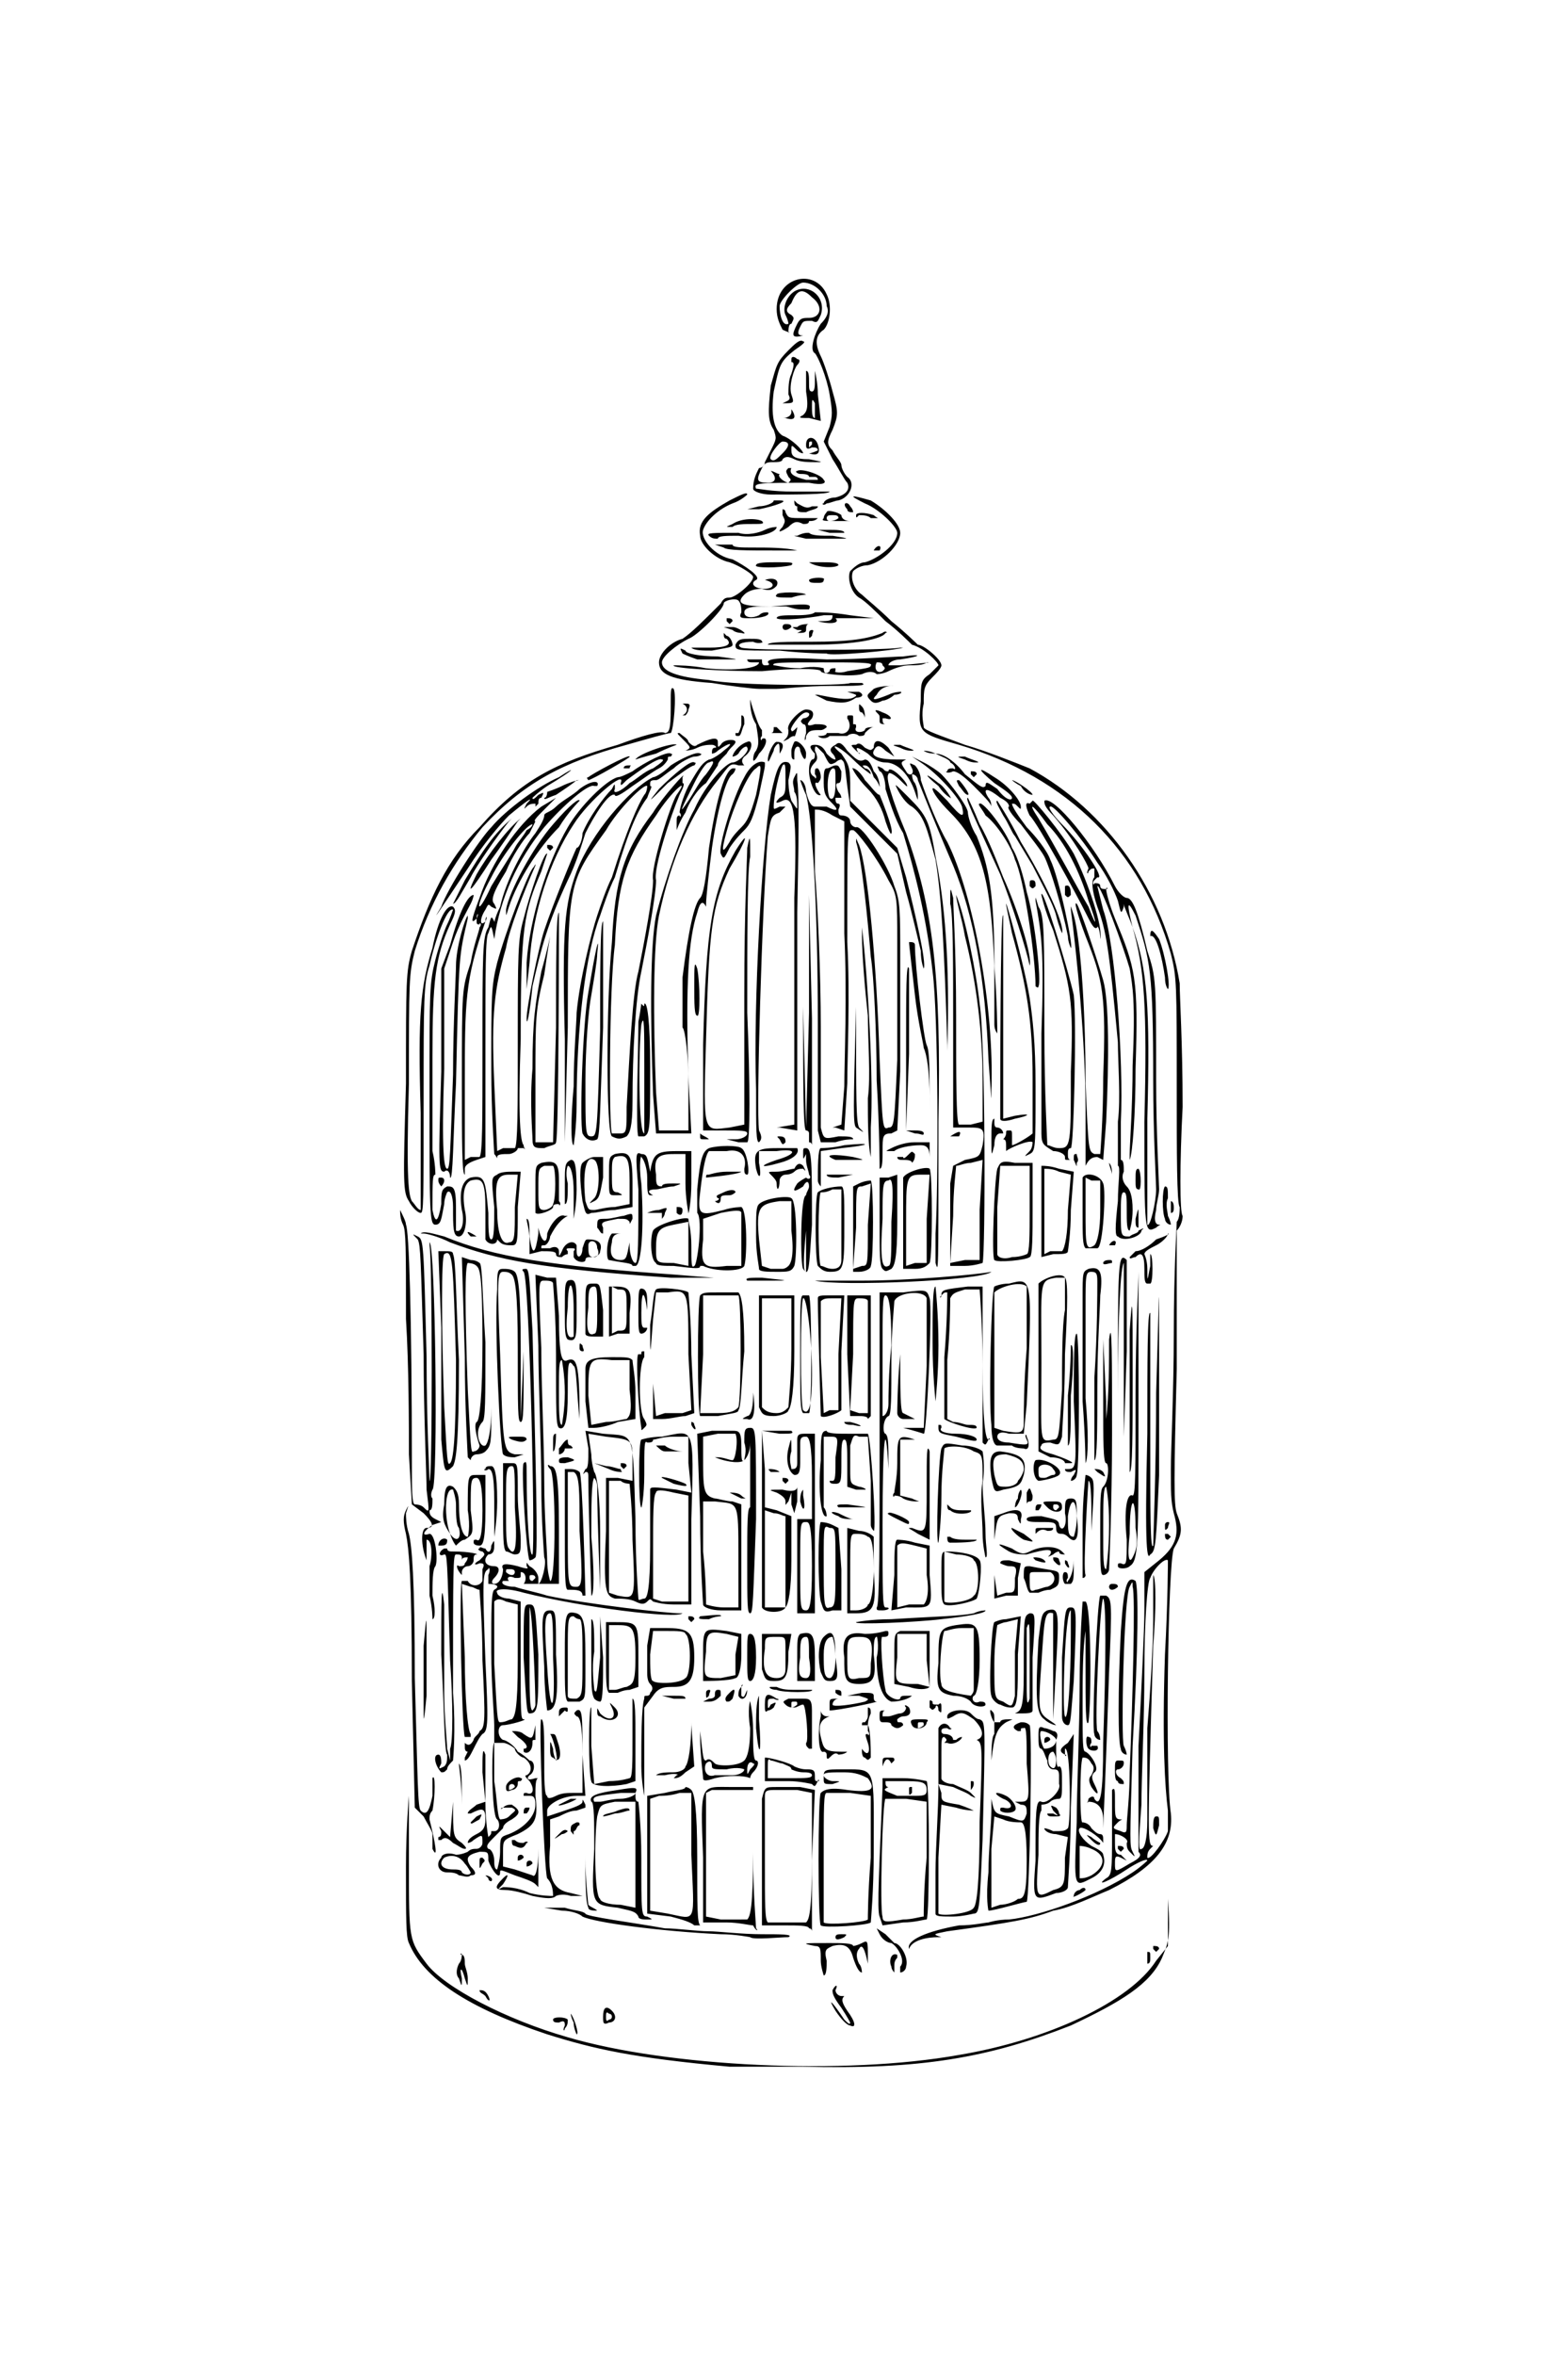 <svg height="800pt" preserveAspectRatio="xMidYMid meet" viewBox="0 0 533 800" width="533pt" xmlns="http://www.w3.org/2000/svg"><path d="m248 702c-33-3-46-6-62-11-27-9-42-19-47-31-1-2-1-8-1-26 0-13 1-24 1-24v23c0 26 0 26 6 34s27 19 48 25c34 10 94 13 133 6 30-5 58-18 67-32l4-5v-16-15 15c1 14 0 15-2 20-4 9-14 15-31 23-28 11-51 15-91 14-12 0-24 0-25 0zm-53-15c-1-2-1-3-1-3 1 1 3 7 2 7 0 0-1-2-1-4zm-3 1c0-1 0-2-2-1-1 0-2 0-2-1s4-1 5 0c0 1 0 2-1 3 0 1-1 1 0-1zm92-5c-3-5-1-3 3 3 1 1 2 2 2 1 0 0-1-2-3-5-3-4-3-5-3-6 1-2 2-2 1 0 0 1 1 2 2 2s2 0 1 0c-1 1-1 2 1 5 3 4 3 6 1 5-1 0-3-2-5-5zm-79 2c0-3 1-4 3-2s1 4-1 4c-2 1-2 0-2-2zm3 0c0-1-1-1-1-1-1-1-1 0-1 1s0 2 1 1c0 0 1 0 1-1zm-43-7c-1-1-2-1-2-2-2 0-2 0 0 0 1 0 2 0 3 2s0 2-1 0zm-9-6c-1-1-1-3 0-5 1-1 1-3 1-3-1 0 0-1 0 0 1 0 1 2 1 3s1 3 1 5c0 3 0 3-1 0-1-4-2-4-1 0 0 3 0 3-1 0zm123-6c0-4 0-5-2-5-5-1-4-1 5-1 4 0 8 0 8 1 0 0 1 0 3-1s2-1 2 5c0 4 0 4 0 2-1-5-2-7-3-5-1 1-1 3 0 5 1 1 1 3 1 3-1 0-2-2-3-5-1-4-3-5-7-4-2 1-3 1-2 5 0 2 0 5-1 5 0 0-1-3-1-5zm24 2c-1-2 0-5 2-4v1c-1 1-1 2-1 3v2s-1-1-1-2zm3 0c2-2-1-7-3-8-1 0-3-1-4-3l-1-2 3 2c1 1 3 3 3 3 2 0 5 5 4 8 0 1-1 2-2 2 0 0 0-1 0-2zm84-3c0-2 0-2 0-2 1 0 1 0 1 2 0 1 0 2-1 2 0 0 0-1 0-2zm-81-3c-1-3 6-6 17-8 5 0 9-1 10-1 0 0 3-1 7-1 10-1 30-8 42-16 3-2 5-4 5-4 0-1-4 1-7 3-6 4-11 6-7 3 2-1 2-3 2-15 0-8 0-15 0-15 1-1 1 0 1 4 0 5 0 6 2 6 1 0 0 0-1 1-2 2-2 2 1 3 2 1 2 0 2-2s1-10 1-18c1-24 2-61 1-63 0-2 0-2-1 0-2 3-3 52-2 54s1 3 1 3c-1 0-2-1-2-2-1-2-1-20 0-40 1-15 2-19 5-17 1 2 1 22-1 56-1 34-1 34 0 36s1 2-1 0c-1-1-1-2-1-3 1-1-2-3-4-3v3c0 2 0 4 2 4l2 2-2-1c-2-1-2 0-2 2 0 3 0 3 5 0 4-2 4-3 3-4 0-1 0-11 0-36 1-19 2-40 2-46v-13l5-4c6-5 7-9 5-16-1-4-1-7-1-15 0-6 1-27 1-46 0-22 1-36 1-38 1-1 1-4 1-5-1-1-1-19-1-40 0-36 0-38-2-46-10-35-35-60-72-71-14-4-14-4-13-15 0-6 0-7 3-9 1-1 3-3 3-3 0-1-5-6-9-7-1-1-5-5-9-8-3-3-7-7-9-8-3-2-4-7-3-9 1-1 3-3 5-3 4-1 11-6 11-10 0-2-6-8-11-10-6-3-5-3 2-1 5 3 10 8 10 11 0 4-6 10-11 11-2 0-4 1-5 2-1 2 0 6 3 8 1 1 6 5 10 9 5 4 9 8 9 8 2 0 8 5 8 7 0 1-2 3-3 4-3 3-3 4-3 9-1 4 0 7 0 8s6 3 14 6c7 2 17 6 22 8 26 14 46 42 51 73 0 5 1 20 1 42-1 19-1 36 0 37 0 2-1 4-2 5v1 46c-1 38-1 46 0 49 2 5 2 7-1 12-2 5-3 77-1 90 1 10-5 18-21 26-5 2-13 6-19 7-8 3-14 4-36 7-5 1-5 1-2 2 3 0 3 0-1 0s-9 1-10 4c0 0 0 1 0 0zm88-40c0-2 0-5 0-7-1-8-2-23-1-53 1-18 1-32 1-32-1-1-5 3-6 6-1 1-2 15-2 32 0 16-1 36-1 45-1 13-1 16 0 15 1 0 2-3 2-10 0-6 0-19 0-31 1-12 2-28 2-37s0-15 0-15c1 1 1 12 0 24-2 66-2 68 0 68 0 0 0 0-1 1s-1 2-1 3c1 1 6-6 7-9zm-5 40c0-1 0-1 0-1 1 0 2 0 2 1 0 0-1 1-1 1s-1-1-1-1zm-137-4s-5-1-10-1c-21-1-43-4-47-6-1-1-4-2-7-2l-6-1h7c3 1 6 1 7 2 0 1 16 3 27 5 4 0 11 1 15 1 3 0 11 1 18 1 6 0 11 0 9 1-3 0-12 1-13 0zm23 0h2c1 0 0 0-1 0s-1 0-1 0zm6 0c0-1 1-1 2-1 2 0 2 0 1 1-2 1-3 1-3 0zm9-1h3s0 0-1 0c-2 0-2 0-2 0zm-37-3c-1 0-5-1-9-1h-8v-22c-1-26-1-24 10-24h7v23c0 13 1 24 1 25 1 1 0 1-1-1zm-2-2c1-1 2-4 2-23v-21h-6c-3 0-7 0-8 0l-2 1v21 21l5 1h6zm21 3c0-1-4-1-8-1h-8v-19c0-11 0-22 0-24 1-4 1-4 5-4h8l5 1-1 24v24s0-1-1-1zm-1-2c1-1 2-3 2-23v-21l-5-1c-2 0-5 0-7 0-3 0-4 0-4 2v22c0 15 0 20 1 21zm-38 1c-1-1-4-2-8-3l-8-1v-20-20l6-1c4-1 7-1 7-2 0 0 1 0 2 1s2 6 2 23 0 22 1 23c0 0 1 0 0 0s-2 0-2 0zm-1-24v-21h-4c-3 1-6 1-7 1l-3 1v19 19l6 1c10 2 9 4 8-20zm44 24c-1-1-1-44 0-45s3-2 9-1c8 1 10 0 7-4-2-1-4-2-8-2-5 0-7 0-7 1s2 2 3 2c3 0 3 0 0 1-3 0-3 0-3-2 0-3 0-3 7-3 11 0 10-1 10 28 0 13-1 24-1 24-1 1-16 2-17 1zm16-2s0-9 1-21v-21l-7-1c-4 0-7 0-8 0s-1 4-1 22v22c1 1 14 0 15-1zm4-1c-1-2 0-18 1-44v-3h7c4 0 8 1 8 1 1 1 1 46 0 47-1 0-4 1-8 1l-7 1zm15 0c0-1 0-10 1-20v-19l-7-1c-4 0-7 0-7 0-1 0-2 38-1 40 0 2 1 2 7 1 3 0 6-1 7-1zm1-43c0-3-2-3-9-3-2 0-5 0-5 0 0 1 0 2 1 2 2 0 2 0 0 0-2 1-2 1 3 3h5c4 0 5 0 5-2zm-98 43c-1-2-3-2-7-3-9-1-9-1-8-20 0-9 0-16-1-16-1-2 2-3 9-4 6-1 7-1 6 1 0 2 0 3 1 3 0 0 1 8 1 19 0 19 0 20 2 20 2 1 2 1 0 1-1 0-3 0-3-1zm-1-39c-1 0-3 0-7 0-5 1-5 1-6 5-1 7-1 27 1 28 0 1 3 2 7 2l5 1v-17c0-10 0-18 0-19zm-5-1c2 0 5-1 5-2 0 0-2 0-5 0-8 1-10 1-9 3h2c1 0 4-1 7-1zm107 39s0-7 0-14c0-8 1-21 1-30 0-10 0-18 0-19 1-2 3-2 4 0 1 0 0 1-1 0-1 0-2 0-2 1 0 0 0 1 1 1 2 0 3 1 3 2h1c1-1 2-1 2-1 0 1-3 3-5 2-2 0-2 0-1 0 1-1 1-1 0-2-1 0-1 1-1 6v8c0 1 2 2 4 2 2 1 5 2 6 3 2 2 2 2 0 1-1-1-4-2-6-3l-5-1 1 3c0 3 0 3 6 4 3 1 5 2 5 2s-3 0-6-1l-5-1-1 18v19c1 1 11 0 12-2 1-1 2-8 2-29 1-26 1-27-1-28-2 0-2 0 0 0 3-1 2-4-1-7-3-2-4-3-7-1-2 1-2 1-2 0 0-2 6-3 8-1 1 1 2 2 3 2 2 1 2 0 1 41-1 23-1 25-3 25 0 0-4 1-7 1-4 0-6 0-6-1zm-118-2c-1-2-1-9-1-18v-16l-3 1c-2 0-4 1-6 2l-3 1v9c-1 11 1 15 7 16l4 1h-4c-3-1-5 0-5 0-1 1-3 1-8 0-3-1-7-2-9-2-4 0-4-1-1-4 2-2 2-1 0 2-2 2-2 2 0 1 1 0 5 0 9 2 4 1 7 1 8 1 0-1 0-4-2-6-1-2-3-55-2-54 1 0 1 6 1 13s0 13 1 13c0 1 1 1 3 0s4-1 6-1h3v-13c0-11-1-13-2-13-1-1-1-1 0-2 2-1 2 2 2 15l1 14h-3c-5 0-10 3-10 5v2l6-2c3-1 6-2 6-3s0-1 1 1v18c0 8 1 16 1 16 1 1 2 1 3 2 2 0 2 0 0 0-1 0-3 0-3-1zm136-12c0-7 1-17 1-21 0-6 0-7 0-4 1 5 1 5 6 6 5 2 5 2 6-1 0-2 0-3-2-3l-2-1h2c3 0 3-1 2-13 0-8 0-13-1-12-1 0-1 0-1 1 0 0 0 0-1 0-2-1-2-2 1-3 1 0 2 0 3 1s0 59-1 60c-1 0-11 3-13 3 0 0-1-4 0-13zm10 9c2 0 3-1 3-13 0-11-1-13-2-13s-4 0-6-1l-3-1-1 11v15 5l3-1c2 0 5-1 6-2zm6-13c0-16 0-21 2-20s7-4 6-6c0-1 0-2 0-3 0-2-1-2-2-2s-2-1-2-3c-1-2-1-3-2-4-1 0-1-2-1-4 0-3 0-4 2-3 1 0 3 1 3 1 1 0 2 1 1 3 0 6 0 10 1 9 1 0 1 2 1 6 0 3 0 5-1 5 0 0-2 0-3 1s-3 1-3 1c0-1 0 0 0 2-1 1-1 8-1 15-1 15-1 15 5 12 4-1 4-2 4-11l1-7-4-1c-2 0-4-1-4-2 0 0 1 0 3 1 3 0 4 0 5-1s1-28-1-27v2c1 0 0 1 0 0-2-1-2-2 1-4l2-3-1 25c0 14-1 26-1 27s-2 2-4 2c-8 3-8 3-7-11zm7-34c0-2-1-3-1-3-2 0-2 4-1 5s2 1 2-2zm0-7c0-1-3-3-5-3-1 0 0 5 1 6 2 0 4-1 4-3zm6 53c0-1 1-2 2-2 1-1 2-1 2 0-1 1-5 3-4 2zm-183-4c-1-1-4-2-7-3-5-2-5-2-5-1 0 3-3-1-4-4 0-3 0-3-3-3-4 1-5 2-3 5 2 2 2 3 0 3-1 1-3 0-4 0-1-1-3-1-4-1-3 0-4-3-2-5 0-1 2-2 5-1 2 0 4-1 4-1 1-1 2-1 3-1s2-1 2-2c0-3 0-3-3-1-1 1-2 1-2 1 0-1 1-2 3-3s3-2 3-5c0-4-1-4-5-2-1 0-2 0-1 0 0-1 2-2 3-3l3-1-1-10c0-6 0-9 1-6v16c0 7 1 12 1 12 1-1 1-1 1-2h1c2 0 2-3 1-4-2-1-2-26-1-26 0 0 0-3 0-6s-1-14-1-25c0-15 0-20 1-21 2-1 1-2-2-2 0 0 0-1 0-3 1-2 0-3 0-2-2 1-2 3-1 31 1 21 1 24-1 25-1 1-2 3-3 5s-2 4-3 4c0 1 0 0 0-1 1-2 1-2 1-2-1 0-1-1-1-2 0-2 0-2 0-1 1 1 2 1 3-1 0-1 2-2 2-3 2-1 2-4 1-24 0-13-1-23-1-24-1 0-2-1-3-1l-3-1 1 25c0 14 1 25 2 26v1c-1 0-2 0-2 0-1-2-2-52-1-53h2c1 2 4 2 5 0 0-1 0-3 0-4 1-2 0-2-1-2-2 1-2 0 0-1 2-2 2-2 1-3-1 0-2-1-1-1 0-1 1 0 2 0 1 2 2 1 2-1 1-2 1-2 1 0 0 1 0 3-2 3-2 2-1 4 2 4 2 0 2 2 0 4-1 1-1 2 0 2 2 0 3-3 3-5-1-2 1-2 5-1 3 1 4 1 3 0 0-2 0-1 1 0 2 1 3 3 3 4v2c1 0 3-7 2-9 0 0-1-12-1-25s-1-34-1-47l-1-24 4 1h3l1 13c0 14 1 16 3 15 3-1 4 1 4 19v18-17c-1-9-1-18-2-18-2-3-2 0-2 9 0 10-1 13-3 12-1-1-1-5-1-25 0-13-1-24-1-24 0-1-2-1-3-1-2 0-2 0-1 23 0 13 1 33 1 45s1 24 1 27c0 4 1 7 1 7 2 1 2-37 0-38-1-1-1-2 0-1 2 0 3 2 3 22v18h-7c-4 0-6 0-5 0 1-1 1-4-1-4v1c0 1 0 1-2 1-2-1-3 0-2 1 0 0 0 1 0 0-1 0-2 0-2 0-1 1 1 2 4 2 3 1 8 2 11 3 14 3 41 6 45 6h1c-2 2-34-2-54-7-7-2-10-1-9 0 0 1 2 2 4 2l4 1v20c0 18 0 20 1 20 2 0-5 2-7 2s-2 4 0 5c1 0 4 2 5 4 2 1 4 3 4 3 2 0 2 4 0 5-1 1-1 2 2 1 1 0 2 0 1 0s-1 3-1 6c1 8 0 10-6 13-5 2-5 2-5 6v5l4 1c3 1 6 2 6 2 1 1 2-2 2-9v-10 11 12s-1-1-1-1zm-22-4s-1-2-2-3c-2-3-5-3-7-2-2 2-1 4 3 4 1 0 3 0 3 1 1 1 3 1 3 0zm10-7c0-5 0-5 3-6 5-2 9-6 9-10 0-3-1-3-2-3s-2 0-2 0c0-1 0-1 1-1 2 1 3-1 1-4-1-1-2-2-1-2 2-1 2-4-1-6-1 0-3-2-3-3-1-1-3-2-4-2h-3v13c1 6 1 12 2 13 0 0 2 0 3-1 2-2 3-2 1-3-1 0-2 0-3 0-1 1-1 0 0 0 1-1 2-1 3-1 3 2 3 3 0 5-2 1-3 2-3 3 0 0-2 2-3 3-2 2-3 3-2 4 1 0 2 2 2 4 0 1 0 3 1 3 0 0 1-3 1-6zm4-45c1-1 2-3 2-20v-19l-4-1c-2-1-3-1-4 0v21c1 18 1 20 2 20 2 0 3-1 4-1zm8-48c0-1-1-1-1-1-1 0-1 0-1 1 0 0 0 1 1 1 0 0 1-1 1-1zm-14-3v1c0 1 0 2 0 1 0 0 0-1 0-2zm7 1c0-1-1-1-2-1s-1 0-1 1c0 0 1 1 2 1s1-1 1-1zm17-61c0-6-1-11-1-11-1 0-1 3-1 10s0 12 1 12c0 0 1-5 1-11zm-26 165c-1-1-1-1-1-1 1 0 3 1 2 2 0 0-1 0-1-1zm200-19c0-11 1-32 1-47s1-28 1-28h1c2 1 2 34 1 41-1 2-1-6-1-19 0-17 0-20 0-12-1 6-1 17-1 25 0 13 0 16 1 16 2 1 5 6 3 7-1 1-1 2 0 4 2 4 1 4-1 1-1-2-1-3 0-4 1-2 1-3 0-4-1-2-2-2-3-2-1 2-1 23 0 22 0 0 2 0 3 2 1 1 2 2 3 2s1 1 1 2c0 2 0 3 0 1-1-2-7-6-8-5s1 4 4 6c2 1 4 2 4 3 1 3 0 6-4 8-6 3-6 4-5-19zm5 18c5-3 5-7 0-9-2-1-4-1-4-1v6 5c1 0 2 0 4-1zm-208-4c0-2 0-2 1-2 1 1 1 1 0 2-1 2-1 2-1 0zm16 0c0-1 1-1 1-1s1 0 1 1c0 0-1 1-2 1zm-3-2c0-1 1-1 1-1s1 0 1 1c0 0-1 1-2 1zm-29-3c0-1 0-3 0-5 0-1-2-4-3-6l-3-3-1-43c0-35-1-45-2-50-1-4-1-6 0-8s1-2 0 1c0 1 0 4 1 7 1 4 2 15 2 49 1 35 1 44 2 45 2 2 3 0 4-5 0-3 0-6 0-6 1-2 1 6 0 11-1 1-1 2-1 3 2 8 3 14 1 10zm7-2c-2-2-3-2-4-1-1 0-1 0-1 0 0-1 0-1 0-1 1 0 1-1 1-2-1-2-1-2 1 0l2 2 1-12v-13 13c0 12 0 12 3 14 1 1 2 2 1 2s-2-1-4-2zm226 2c0-1 0-1 0-1 1 0 2 0 2 1 0 0-1 1-1 1s-1-1-1-1zm-205-1c-1 0-1-1-1-2h1c1 1 2 1 3 1 1-1 2 0 1 0-1 2-2 2-4 1zm196-2c-2-2-2-2 0-1 1 1 3 2 3 2 0 1-1 1-3-1zm-214-12c0-7-1-13-1-14-1-2-1-2 0 0 1 1 1 6 1 14v12zm33 10c1-1 2-2 3-1 0 0-1 1-2 1-3 2-3 2-1 0zm4-1c0-2 0-2 2-3 1 0 1 0 1 1-1 0-1 2-2 2 0 2 0 1-1 0zm181-4c0-4-2-6-5-6-1 1 0 0 0-1 1-1 2-1 2 0 2 3 3-1 3-19 1-29 1-48 0-49-1 0-3 42-2 45 1 1 1 3 1 3-1 0-2-1-2-2-1-2 1-46 2-47h2c2 1 2 3 1 26-1 31-2 53-2 53 0 1 0-1 0-3zm-215 1s1-1 2-2c2-1 2-1 1 1-2 1-3 2-3 1zm196-3h2c2 1 2 1 0-1-1-2-1-2 1-1 0 0 1 1 1 2 1 1 0 1-2 1-1 0-2 0-2-1zm-16-1c0-1 0-1 1-1 4 1 3-2 0-3-2-1-3-2-2-2 0 0 1 0 3 1s4 4 3 5-4 1-5 0zm-150-2s2-1 4-2h2c-1 1-7 3-6 2zm163-10c0-4 0-6 0-4v8c0 2 0 0 0-4zm-135-3c0-9 0-20 1-23 0-1 0-1 1-1 0 0 1 0 1-1 1-1 1-2 0-3s-1-3-1-4 0-5 0-9l1-6h5c8 0 10 1 10 10 0 8-2 10-7 10-3 0-5 0-7 3l-3 4v15 15s-1-5-1-10zm15-30c2-1 2-14 0-15 0-1-3-1-6-1h-5l-1 8c0 4 0 9 1 9 1 1 9 1 11-1zm97 36c0-1 0-1 0-1 1 0 1 0 1 1s-1 2-1 2 0-1 0-2zm-129-1c-1-2-1-26 0-25v13l1 13 5-1c4 0 7-1 7-1 1 0 1-5 1-14 0-7 0-13 0-13 1 0 1 6 1 14v14l-3 1c-5 1-12 1-12-1zm75 1s-4-1-8-1h-8v-4c0-3 0-4 0-4 2 0 9 2 10 3 0 0 2 1 4 1s3 0 3 2 0 2 1 2c0-1 1 0 0 0-1 2-1 2-2 1zm0-3c0-1-2-1-3-1-2 0-4-1-4-1 0-1-1-1-3-2-1 0-3-1-4-1-1-1-1 0-1 2v4h8c5 0 7 0 7-1zm12 3h4c1 0 0 0-2 0s-3 0-2 0zm92-1c-1 0-1-2-1-4s0-3 1-3c2 0 2 0 2 1s-1 2-2 2-1 2 1 3c1 1 1 1 1 2-1 0-2 0-2-1zm-141-1c0-1-1-8-1-14 0-11 0-11 0-2 1 9 1 10 2 10 1-1 2 0 3 1s8 1 10-1c1-1 2-4 2-11-1-6 0-10 0-9 0 0 1 4 1 10 0 5 0 10 1 10s1 2-1 4c-1 1-1 2-1 2-2-1-8-1-12 0-3 1-4 1-4 0zm10-1c2 0 4-1 4-2 0 0-2-1-6 0-4 0-5 0-5-1 0-2-1-2-2-1-1 2 0 5 3 4zm7-4c-1-1-2 0-2 2s0 2 1 0c1-1 2-2 1-2zm81 0c0-4 0-9 1-10 0-2 0-3 0-4-1-1-2-5-1-4s1 1 1 4h2c0-1 2-1 3-1 2 0 1 0-1 1-3 2-4 4-5 13v8zm-107 4c1 0 0-1-4 0-4 0-5 0-3 0 1-1 4-1 6-1s4-1 4-2c1-1 2-7 2-15v-13 14l1 14-3 2c-2 2-3 2-4 2 0 0 0 0 1-1zm-84-13c0-7 0-10 0-6v13c0 3 0 0 0-7zm4 12c-2-2-3-6-1-6 1 0 1 2 1 3-1 2-1 2 1 1 1-1 1-2 1-4-1-1-1-16-2-34 0-19 0-26 1-17v30c0 8 1 17 1 19l1 4v-4c1-2 1-16 0-30-1-36-1-36-2-36-2 1-2-1 0-2h1c0 1 1 1 2 1 6 0 9 1 8 1s-1 1-1 2-1 2-2 2-2 1-2 2c0 2 0 2 0 1-2-2-2-4-1-3 1 0 2 0 2-1 1-1 1-2 1-2-1 0-2 0-2 1 0 0 0 0 0-1s-1-1-2-1-1 5-1 47c1 13 0 23 0 23-1 1-2 2-2 3-1 1-1 1-2 1zm150-3c0-2 0-2 2-2s2 0 2 1c-1 1-1 1-1 1-1-2-2-2-3 1 0 2 0 2 0-1zm-112-2c-1 0-1-2-1-3 0-3 0-3 1 0 0 2 1 4 1 4 1 0-1-8-2-9-1 0 0 0 1 0s1 1 2 4c1 4 0 6-2 4zm106 0c-1 0-1-2-1-2 0-2 0-2 0-1 2 3 3 1 2-2s-1-3 0-3c0 1 1 0 0-1 0-1 0-2 0-2h-1c-1 0-1 0-1 0 0-1 0-1 1-1 0 0 1-1 1-2 0-2 0-3 0-3 1 0 1 1 1 2-1 2-1 4-1 4 1 1 1 10 1 11-1 1-1 1-2 0zm-13-1c0-1-1-1-1-1-2 1-2-8-1-12 0-2 0-2 0-2 0 1 1 2 2 2 2 0 2 0 1 0-3 1-4 3-3 7s1 5 7 5c3 0 3 0 2 0-1 1-3 1-3 1-1-1-2 0-3 1s-1 0-1-1zm-103-1c0-1 0-1 0-1 2 0 1-2-2-4-2-2-2-2-2-2 1 0 3 0 4 1 3 2 3 2 4-3 0-1 0-1 0 1v4c-1 0-1 0-1 1 0 3-2 4-3 3zm201-1c0-1 0-1 0-1v2c0 1 0 0 0-1zm-122-7c0-4 0-9 1-11 0-1 0 2 0 8 1 12 0 14-1 3zm18 7c-1-1-1-1-1-2 1 0 0-13-1-13s-2 1-3 1-2 0-3-1-1-1 1-2h5c2 0 3 0 3 4v9 4zm-4-15c0-1 0-1-1-1s-1 0-1 1v1c1 0 2-1 2-1zm99 15c-1-1-1-5 0-4 1 0 1 1 1 2-1 1 0 2 0 1h2c1 2-2 2-3 1zm-226-4c0-2 0-2 0-2v3s0 0 0-1zm166-4c-1-2 0-2 3-2 2 0 3 0 2 1 0 2-4 3-5 1zm4 0c0-1 0-1-1-1s-1 0-1 1v1c1 0 2-1 2-1zm-11 0c0-1-1-1-3-1-1 0-1-1-1-2 0-2 0-2 2-2 1 0 2 0 0 0-1 0-1 1-1 2h2c1 0 3-1 4-1s2-1 2-2c-1-1 0-1 1 0 1 2 0 3-2 3-1 0-2 1-2 1 0 1 0 1 1 1 0 0 1 0 1 1 0 0-1 1-2 1s-2-1-2-1zm52-2c-3-2-3-8-2-27 1-8 1-9 3-10 4-1 4 0 3 19l-1 18v-18c0-9 0-18 0-18-3-1-3 2-4 17-1 14-1 16 1 18 1 1 3 2 4 3 2 0 2 0 0 0-1 0-3-1-4-2zm6-1c0-1 0-11 0-20 1-16 1-17 3-17s2 1 1 25c-1 12-1 15-2 15s-2-1-2-3zm3-28c0-5 0-8 0-8-2 0-3 34-2 36s2-12 2-28zm-220 23c0-4 0-13 0-19 1-11 1-11 1-2v19c-1 10-1 10-1 2zm60 5c-1 0-1-1-1-2s0-1 1 1c3 3 6 2 4-2-1-2-1-2 1 0 3 3-1 6-5 3zm-14-1c0-1 0-2 2-2 1 0 1 0 1 1 0 0 0 1-1 0 0 0-1 1-2 2 0 1 0 1 0-1zm155 0c2-1 3-1 3-14 0-19 0-19 2-20 2 0 2 0 1 15v18c0 1-2 1-4 1s-3 0-2 0zm5-21c0-9 0-11-1-8v16c0 9 0 11 1 8 0-2 0-9 0-16zm-172 2c0-18 0-18 2-18s2 1 3 17c0 18 0 20-3 20-1 0-1-2-2-19zm4 16c0-5-1-32-2-33 0-1 0 6 0 17s0 18 1 18c0 0 1-1 1-2zm78 0c0-4 1-4 4-2 1 0 1 1-1 0-2 0-2 0-2 2 0 1 0 2 1 0 2-1 2-1 1 1 0 0-1 1-2 1-1 1-1 0-1-2zm56 1c0-1 0-2 0-2 0-1 1 0 1 0 0 1 0 1 2 1 1-1 1 0 1 1 0 2 0 2-1 1 0-2-1-2-1-1-1 1-1 1-2 0zm-131-14c-1-17-1-19 2-19 2 0 2 1 2 15 1 15 0 19-3 19 0 0-1-7-1-15zm3-3c0-9 0-15-1-15-2 0-2 4-1 18 1 18 3 16 2-3zm94 16c0-2 0-2 3-2s3 0 0 0c-1 0-2 1-2 2s7 0 11-1c2-1 1-1-2-2h-4l5-1c3 0 4 0 4 1s0 2 1 2-13 3-16 3c0 0 0-1 0-2zm58 0c-1 0-3-2-3-3-1-2 0-24 1-25 0 0 2-1 4-1l5-1-1 13c0 13 0 18-2 18-1 0-2 0-4-1zm5-3c0-2 0-9 0-15l1-11-4 1c-1 0-3 1-3 1s-1 6-1 13c0 12 0 12 3 13 3 2 3 2 4-2zm-15 2c-1-1-3-2-6-2-5-1-6-2-5-11 0-11 0-12 6-13 7-1 8-1 8 12 0 7-1 12-2 12-1 1 0 3 2 2 1 0 2 0 2 1s-4 1-5-1zm1-4c0-1 0-6 0-11v-10h-4c-3 0-5 1-6 1-1 2-2 15-1 18 0 2 3 3 10 4 0 0 1-1 1-2zm-138 4c-1-1-1-4-1-15 0-15 0-16 4-15 3 1 3 5 3 19 0 10 0 10-2 11-2 0-4 0-4 0zm5-15c0-7 0-13-1-13 0 0-1 0-2-1-2 0-2 1-2 13v14c0 1 1 1 3 1 2-1 2-2 2-14zm4 14c-1-2-1-4-1-14 0-7 0-13 0-13 1 0 1 5 1 11-1 6 0 12 0 13 1 2 1-1 2-11v-14l1 14c0 8 0 15-1 15 0 0-1 0-2-1zm39 0c2 0 2-1 2-1 0-1 0-2 1-2s1 0 1 2c-1 1-2 2-4 2h-2zm6 1c-1-1 0-2 1-3 2-2 2-1 1 2-1 1-1 1-2 1zm56 0c-3-1-5-6-5-15 1-4 0-8 0-7-1 0-1 3-1 6 1 8 0 10-5 10s-5-2-5-9c-1-7 1-9 7-8 4 0 7-1 7-1 1 0 1 0 1 1s-1 1-2 1c-1-1 0 14 1 18 0 2 4 4 5 3 0-1 1-1 2-1h2c-1 1-4 2-7 2zm-7-13c1-8 0-9-4-9s-4 1-4 7c0 7 0 8 4 7 4 0 4 0 4-5zm-67 12-4-1h4c3 0 4 0 4 1h-1s-2 0-3 0zm22-1c0-1 0-2 1-3 0-1 1-1 0 0v3c1 1 1 0 2-2v-2 2c0 3-2 4-3 2zm28 0c0-1 0-1 0-1v2c0 1 0 0 0-1zm-39-1c0-1 1-1 1-1 1 0 0 1 0 2-1 1-1 1-1-1zm-33 0c-1-1-1-4-1-13v-11h3c8 0 8 0 8 12v10l-3 1c-2 0-4 1-4 1-1 0-3 0-3 0zm6-2c2-1 3-1 3-10 0-11-1-11-7-11h-2v10 12h2c1 0 3-1 4-1zm51 1c-2 0-3-1-2-1h2c2 1 4 1 7 1h5c1 1-10 1-12 0zm20 1c0-1 0-1 0-1 1 0 2 0 2 1v1c-1 0-2-1-2-1zm25-2-5-1v-9c0-8 0-8 2-9h6 4v9 10c-1 1-4 1-7 0zm6-9v-9h-5-5v8c-1 9-1 9 7 9l4 1zm-168 7c0-2 0-2 0-1v3s0 0 0-2zm92 0c0-1 0-4 0-9 0-9 0-9 8-8l5 1v7c0 5-1 8-2 8-2 1-10 1-11 1zm11-9 1-6-4-1c-6-1-7-1-7 6-1 9-1 9 5 9l5-1zm4 1c0-7 0-8 1-8s2 1 2 8c0 6-1 8-2 8s-1-2-1-8zm1-4c0-2 0-1 0 4 0 4 0 5 0 3s0-5 0-7zm4 8c0-2 0-5 0-8v-4h5 5l-1 6c0 9-1 10-5 10-3 0-3-1-4-4zm8 0c0-1 0-4 0-7 0-4 0-4-3-4-4 0-4 0-4 4-1 7 0 10 4 10 2 0 3-1 3-3zm4-4c0-6 0-7 1-8 4-1 5 0 5 8v8h-3-3zm4 0c0-5 0-7-1-7-2 0-2 2-2 7-1 6 0 7 2 7 1 0 2-1 1-7zm4 5c-1-4-1-10 1-12 3-3 4-1 4 7 1 7 1 8-2 8-2 0-2-1-3-3zm5-5c0-4-1-7-1-7-2 0-3 2-3 6 0 5 0 8 2 8 1 0 2-2 2-7zm17 3c0-1 0-1 0-1v2c0 1 0 0 0-1zm-23-15h2c1 0 0 0-1 0s-1 0-1 0zm4 0h3s0 0-1 0c-2 0-2 0-2 0zm9 0s5-1 12-1c16-1 23-1 28-2 2-1 4-1 4-1 0 1-6 2-15 3-8 1-30 2-29 1zm-57-1c0-1 0-1 0-1 1 0 2 0 2 1 0 0-1 1-1 1s-1-1-1-1zm4-1c1 0 8-1 7 0 0 0-2 0-4 1-3 0-4 0-3-1zm13 1h3s0 0-1 0c-2 0-2 0-2 0zm6 0h2c1 0 0 0-1 0s-1 0-1 0zm10 0h3s0 0-1 0c-2 0-2 0-2 0zm-121-8c0-4 0-9 0-10 1-3 1-9-1-9v5c0 3 0 4 0 2-2-5-2-11 0-11 3 0 2-2-1-5l-4-3-1-17c0-9 0-30-1-46 0-24 0-30-1-32s-1-4-1-5c0-3 0-3 0 0 1 2 2 4 2 5 1 2 2 29 2 83 0 6 0 12 1 12 0 0 2 0 3 1 2 2 2 2 1-6 0-5-1-26-1-46-1-32-1-37-2-39-2-2-2-2 0-1s2 2 3 41c0 22 1 40 1 42 1 2 1-75 0-80 0-1 0-1 0-1 2 0 3 83 1 84 0 0-1 2 0 3 0 2 0 4-1 4 0 1 0 2 2 3l2 1-3 1c-3 2-4 4-1 3 2 0 3 9 2 11-1 1-1 6-1 10 1 4 1 8 0 8 0 0 0-4-1-8zm108-12c0-12 0-18 1-18 0 0 0-5 0-13 0-7 0-11 0-9 0 3-1 5-2 6s-5 1-10-1h1c2 0 4 1 5 1s2-7 1-9c-1 0-3 0-6 0l-5 1v6c0 12 0 14 4 15 1 0 4 1 6 1l3 1v18 18h-7c-3 0-6-1-6-2 0 0-1-14-1-30l-1-28 5-1h7c2 0 3 0 3 5 0 4 0 6 1 5 0-1 1-3 0-6 0-4 0-5 2-5s2 1 2 31c-1 27-1 32-2 32s-1-3-1-18zm1 13v2 1c0-1 0-2 0-3zm-4-14c0-20 0-18-8-19h-4v17c1 9 1 17 1 18 0 0 3 1 6 1h5zm4-9c0-4 0-1 0 7s0 12 0 8 0-11 0-15zm4 26c0-1 0-15 0-31v-29h4 6c1 1 0 1-4 1l-6-1 1 13v13l4 1 5 2v15c0 10-1 15-2 16-1 2-7 2-8 0zm8-15c0-8 0-15 0-16-1 0-2-1-4-1l-3-1v16 17h4 3zm4 1v-16h2 3v-14c0-12-1-14-2-14s-2 0-2 2v3 4c0 4-1 4-2 4-2-1-3-5-2-9s1-4 1 1c-1 3 0 5 0 6 1 0 2 0 2-2s0-4 0-4c0-1 0-3 0-4 0-2 1-2 3-2h3v30 31h-3-3zm5 0c0-15-1-15-2-15-2 0-2 0-2 15 0 14 0 15 2 15 1 0 2-1 2-15zm3 12c-1-4-1-26 0-27 0 0 2 0 4 1l2 1 1 14v14h-3c-3 1-3 0-4-3zm5-12c0-13 0-13-2-13-2-1-2-1-2 11 0 14 0 17 2 16 2 0 2-2 2-14zm4 1v-14l4 1c2 0 4 1 5 2v12c1 12 0 14-6 14h-3zm7 12c1 0 2-5 2-12 0-9-1-11-2-11-1-1-3-1-4-1-2 0-2 0-2 13v13h2c2 0 4-1 4-2zm3 1c1 0 1-25 1-54s0-53 0-53h8c8-1 8-1 9 2s-1 47-2 46c0 0-3-1-7-2h-6 7 6l1-21c0-12 0-22 0-23-1-3-10-2-11 1 0 1-1 10-1 20 0 12 0 19-1 19-2 1-2 6-1 6 1 1 1 3 1 11v11-10c-1-19-2-10-2 19 0 24 0 28 1 28 2 0 1 1-1 1s-2 0-2-1zm4-69c0-2 0-11 1-20 0-14-1-17-2-17s-1 4-1 20v21c1 0 2-2 2-4zm15 70h2c1 0 0 0-1 0s-1 0-1 0zm-13-12c0-6 0-12 1-12 0 0 3 0 6 1l5 1v10c1 12 1 11-8 11l-5 1zm10 10c1-1 2-4 1-10v-9l-4-1c-4-1-5-1-6 0v11 10l4-1zm-98-1c-2-1-5-1-7-1-3-1-4-2-3-23v-18h4l5 1v-7c0-7 0-7-9-8l-6-1 1 7c0 3 1 6 1 6 1 1 2 9 2 21 0 11 0 20 0 19 0 0-1-24-1-35 0-2-1-3-1-3-1 1-1 10-1 20 1 11 1 20 0 20 0 0-1-31-1-39 0-3 0-3-1-3-1 1-1 1 0-1 1 0 1-3 1-7l-1-6 6 1c11 1 10-2 11 29 0 15 1 27 1 27 0 1 1 0 2 0s2-3 2-18c0-10 0-18 0-19s1-1 9 0l5 1-1-10v-9h-5c-4 0-6 1-7 1 0 1-1 1-2 1-1-1-1 1-1 11 0 7-1 12-1 11-1 0-1-23 0-23 0 0 3-1 7-1 11-2 11-5 10 28v29h-6c-4 0-7-1-7-1-1-1-1-1-2 0s-2 1-4 0zm18-18v-18l-5-1c-4-1-6-1-6 0-1 1-1 8-1 19v17l3 1h6 3zm-19-3c0-10-1-19-1-19s-2 0-3-1h-4v19 19l3 1c6 1 6 2 5-19zm106 22c-1-1-1-3-1-10 0-8 0-8 2-8 4 0 10 1 11 3 1 1 0 11-1 13-1 1-9 3-11 2zm10-3c2-1 2-11 0-12 0-1-3-2-6-2l-4-1v8 9c1 1 9 0 10-2zm-29-9c0-7 0-9 0-6v12c0 3 0 1 0-6zm-104 9c0-2-2-2-5-2-1 0-1-5-1-21v-20h2c2 0 3 1 3 1 1 0 2 42 2 42s0 0-1 0zm-1-22c0-14 0-19-2-20 0 0-1 0-2 0v19c0 20 0 20 3 20 2 0 2-3 1-19zm141 16v-7 6l1 7 3-1c3 0 3 0 3-5 1-4 0-4-2-4-1 0-3-1-3-1 0-1 1-1 3-1l4 1-1 5v6h-4l-4 1zm12 5c-1-1-1-3-2-5 0-4 0-4 2-4 10 2 10 1 10 4s-1 3-3 4c-2 0-4 1-4 1-1 0-3 0-3 0zm6-2c3-1 3-4 1-5-1 0-3 0-5 0s-2 0-2 2c0 4 0 5 2 4 1 0 3-1 4-1zm21 0s0-1 1-1 2 0 2 1c0 0-1 1-2 1s-1-1-1-1zm-15-1c-1-1-1-4 0-4s1 1 1 2c-1 1 0 2 0 1 1-1 2-4 2-7v-6 7c0 5 0 6-1 7-1 0-2 0-2 0zm-219-3c0-2 0-2 0-2v3s0 0 0-1zm228-15c0-9 0-17-1-17 0-1-2 30-1 32 0 0 0 1-1 1 0 0 0-5 0-18 0-9 1-17 1-17s1 0 2 1 1 3 0 18v17zm3 0c0-11 0-14 1-15 2-2 2-8 1-8s-1-8-1-21v-21l1 21c0 20 0 20 0 6 1-8 1-20 1-27 1-8 1 6 1 32 0 25-1 46-1 46 0 1-1 2-2 2s-1-3-1-15zm3-2c0-9-1-13-1-13-1 0-1 6-1 15s0 13 1 13c0 0 1-6 1-15zm-15 13v-1s1 0 1 1c1 2 0 2-1 0zm18 1c0-1 0-1 1-1 2 1 2 0 2-8-1-10 0-16 2-15 1 0 1-8 1-35 0-20 1-38 1-41s0 17 0 45c0 49 0 53-3 55-1 1-4 1-4 0zm6-13c0-12-2-11-2 2-1 9 0 10 1 8s2-4 1-10zm-27 12c-1-1-1-1-1-2 1 0 2 0 2 1 1 2 0 2-1 1zm-179-1c-1-1-3-32-2-33s1 0 1 3c0 16 1 29 2 28 1-2-1-94-3-96-1-1 0-1 1-1 1 1 1 4 2 21 1 43 2 76 1 77s-2 1-2 1zm172 0c-1-1-1-1 0-1 0 0 2 0 3 1s0 1-3 0zm38-43c0-25 0-42 1-41v42c0 26 0 39 1 37 0-2 1-26 1-52 1-33 1-41 1-23v51c-1 22-1 26-3 27-1 2-2 0-1-41zm-218 40c-1-1-1-5-1-16v-14h3c2 0 2 0 2 11 0 5 1 12 1 15 0 4 0 5-2 5-1 0-2-1-3-1zm3-15c0-12 0-14-1-14-2 0-2 2-2 13 0 10 0 14 1 15 2 3 3 0 2-14zm159 9c0-5-1-12 0-18 0-9 0-9-3-10-3-2-9-2-10-1 0 1-1 8-1 16 0 9-1 16-1 16-1 1 0-29 1-32 1-2 1-2 7-1 3 0 6 1 7 2 0 0 1 5 0 11 0 5 1 12 1 17 0 4 1 8 0 8 0 0-1-4-1-8zm4 1v-7l3-1c5-2 7-1 6 2 0 2 0 2-1 0 0-2-1-2-3-2-4 1-4 1-5 9v6zm5 5c-5-3-4-3 1-1 3 2 4 2 6 1 4-2 9-2 11 0 1 1 1 1 1 1-1 0-2 0-2-1 0 0-1 0-2 1-2 1-2 1-1 0 1-2-1-2-8 0-2 0-4 0-6-1zm-194-2c0-2 2-3 3-2 0 1 0 2-2 2-1 0-1 0-1 0zm4-4c-2-3-3-5-2-10 0-6 1-7 3-6 1 1 2 2 2 6 0 6 1 11 3 11 0 0 1-3 0-9 0-12 0-12 3-12h3v12c0 11-1 12-2 12-2 0-2-1-2-1 0-1 0-1 1-1 1 1 2-1 2-10s-1-11-2-11c-2 0-2 1-2 11 1 8 1 8-2 10-1 0-2 1-3 2 0 0-1-1-2-4zm3-2c-1-1-1-5-1-8 0-2-1-5-1-5-3-1-3 10-1 15 2 3 4 2 3-2zm167 5c-1 0-1-1-1-2h1c1 1 4 1 6 1s4 0 3 0c0 1-7 1-9 1zm-11-3c-3-2-4-2-2-2 5 2 5 2 5-14 0-11 0-15 1-12v17 13zm36 2c-2-1-5-4-4-4 0 0 2 1 4 2 4 3 4 3 0 2zm15-1c-1-1-2-1-2-1-1 0-2 0-2-2s-1-2-5-2c-3 0-5 0-5-1s3-1 5-1c4 1 6 1 6 3 1 3 3 0 2-4 0-4 0-5 2-5s2 1 2 6c1 7 0 10-3 7zm3-6c0-7-2-8-3-1 0 5 0 7 2 7 0 0 1-3 1-6zm30 5h1s1 1 1 1-1 1-1 1c-1 0-1-1-1-2zm-228-11c0-10-1-11-2-11-1 1-2 0-1 0 0-1 1-1 2-1s2 2 2 12c0 6-1 12-1 12s0-6 0-12zm184 10c0-1 0-1 2-1h4c0 1-1 1-2 1-2-1-3 0-4 1 0 1 0 1 0-1zm-56-2s0-8 0-15l-1-15h-3c-2-1-2 0-3 3v8c0 5 0 5 3 6 1 0 3 1 2 1 0 0-1 0-3 0l-3-1v-8c0-5 0-8-1-8s-1 3-1 7c0 7 0 8-2 8-1 0-2 0-2-1h1c1 0 1-2 1-8 1-7 1-7-2-7h-2v10 14c1 1 1 3 1 3-2 1-3-9-2-19 0-8 0-10 2-10 0 1 4 1 7 1h7c1 1 3 33 2 33 0 0-1-1-1-2zm100 0c0-1 1-1 1-1 1 0 0 1 0 2-1 1-1 1-1-1zm-91-2c-2-1-4-2-3-2 0-1 7 2 7 3s0 1-4-1zm37 1h2c1 0 0 0-1 0s-1 0-1 0zm-57-2c-3-1-3-2 0-1 2 1 4 2 5 2 2 0 1 0 0 0-2 0-4 0-5-1zm95-42c0-44 0-48 3-45v31l-1 29v-30c0-21 0-30 0-29-1 1-2 16-2 45v43zm-57 40c-1 0-1-1-1-2 0 0 0 0 1 1s3 1 4 1h3c1 1-5 2-7 0zm-54-2v-4l-1 3c-1 1-1 2-1 0 0-1-1-2-3-3-3-1-3-1 2-1 4 1 5 0 5-1s0-2 0-1v6l-1 4zm83 2c0-1 0-2 1-2h1c0 1-1 2-1 2-1 0-1 0-1 0zm4-1c-2-2-2-2 2-2 2 0 3 0 3 2s-3 2-5 0zm4 0c0-1-1-1-1-1-1 0-1 0-1 1 0 0 0 1 1 1 0 0 1-1 1-1zm-88-2c0-1 0-3 1-4 0-1 0-1 0 2 1 5 0 6-1 2zm13 2c-1-1 0-1 3-1 7 1 8 1 3 1-3 0-6 0-6 0zm61-3c0-2 1-3 1-3 1 1-1 6-2 6 0 0 0-2 1-3zm3 2c0-1 0-3 0-4 1-2 1-2 2 1 0 1 0 2-1 2 0 0-1 0-1 1s0 1 0 0zm-42-2c-1-1-3-1-3-1 0 1-1 0 0-1 0-1 1-5 1-10 0-9 0-10 6-8h3-4-4v9 10l4 1c2 1 3 1 2 1s-3 0-5-1zm-55 0s-2-1-4-2c-3 0-3 0 0 0 1 0 3 0 4 1s2 1 1 1c0 0 0 0-1 0zm85-7c-1-7 0-9 3-9 8 1 9 3 8 8-1 3-1 4-7 5-3 1-3 1-4-4zm9 1c1-1 2-3 2-4 0-3-2-4-6-5-4 0-5 1-4 7 1 4 1 4 4 4 2 0 4-1 4-2zm16 1c0-2 0-2 0-1v3s0 0 0-2zm-133 0c-2-1-4-2-4-2-1-1 6 1 8 2 1 1 0 1-4 0zm37-1c0-1 0-1 0-1 1 0 2 0 2 1 0 0-1 1-1 1s-1-1-1-1zm87 0c-2-1-2-6-1-7 3-1 10 3 8 5-1 1-6 2-7 2zm5-2c1 0 1-1 0-2-1-2-5-2-5 0 0 3 0 3 2 3 1 0 2-1 3-1zm7 0c1-2 1-2-1-1-1 0-2 0-2-1h1c3 0 3-1 2-23 0-13 0-23 1-23 1 1 1 46 0 48 0 1-1 2-2 2 0 0 0-1 1-2zm8-1c-1-1-1-1-1-1 1 0 2 0 3 1 1 2 1 2-2 0zm-166-1-5-2 4 1c2 0 4 1 5 1 0 1 1 1 0 1 0 0-2 0-4-1zm44 1h2c1 0 0 0-1 0s-1 0-1 0zm11 0c-1-1-1-1 0-1 0 0 2 0 3 1h1c-1 0-3 0-4 0zm122-16c0-9 0-23 0-32 1-14 1-11 1 16 0 18 0 32-1 32 0 0 0-7 0-16zm-234 5c0-6 0-23 0-38l-1-26h2c2 0 3 0 3 1 1 2 1 16 2 36 0 29-1 34-2 36-3 3-3 2-4-9zm5-27c-1-33-1-38-4-36-1 1-1 24 0 52 1 18 1 20 2 19s2-7 2-35zm213 14c0-14 0-29 0-35 0-9 0-9 2-10 4-1 5 1 4 9 0 3-1 17-1 31s0 25-1 25c0 0 0-12 0-28 1-15 1-30 1-32 0-3 0-4-2-4s-2 1-2 12v31c1 11 1 20 0 22 0 2 0-8-1-21zm-157 22c0-1 0-1 0-1 1 0 2 0 2 1 0 0-1 1-1 1s-1-1-1-1zm-21-2c0-1 2-1 3-1 3 1 3 1-1 2-2 0-2 0-2-1zm172 1c0-1-2-2-5-2l-4-2v-28c0-15 0-29 0-29 2-2 8-4 9-2 1 1 1 8 0 26 0 14-1 26-1 28-1 3-1 3-4 2-1 0-3 0-3 1-1 1 0 2 4 3 3 1 8 3 6 3-1 0-2 0-2 0zm-1-25c0-9 0-22 1-27v-11h-3c-6 1-5 1-5 29 0 27-1 27 4 26 2 0 2-1 3-17zm-202 23c0-1-1-16-1-34l-1-34 3 1c2 0 3 1 3 1 1 0 1 12 2 27 0 20 0 26-1 27-3 3-1 9 1 8 1-1 2-5 2-13v-11 12c0 11 0 12-2 14-1 1-3 1-3 1-1 0-2 1-2 2 0 0 0 0-1-1zm4-4c-1-3-2-7-1-8 1 0 2-9 2-27 0-24-1-25-2-26s-3-1-3-1c-1 1-1 15 0 43 1 19 1 22 2 21 1 0 2-1 2-2zm8 3c-1-2-3-44-2-56 0-6 0-7 2-7 1 0 3 0 4 1s2 5 2 26v24l1-23v-24 24c0 20 0 24-1 24s-1-4-1-25c0-20-1-24-2-25s-2-1-3-1c-2 0-2 3-1 28 1 32 1 33 5 34h3l-3 1c-1 0-3 0-4-1zm19-2c1-1 2-3 3-3 1-2 1-2 0 0 0 1 0 2 1 2 1 1 1 1-1 1-1 0-1 0-1 0 0 1-1 2-2 2 0 0 0-1 0-2zm36 1c-1 0-2-1-3-2h3c1 1 4 2 6 2s2 0-1 0c-2 0-4 0-5 0zm-38-3c0-2 0-3 1-3 0 0 0 6-1 6 0 0 0-2 0-3zm156 1c-2 0-5 0-5 0-1 0-2-2-2-7-1-8 0-46 1-47 0 0 2-1 5-1 8-2 8-3 6 41l-1 10h-5c-3-1-4 0-4 1s1 2 4 2c6 1 7 1 6-1s0-2 0-1c1 2 1 5-1 4 0 0-3 0-4-1zm4-8c0-3 0-13 1-25 0-14 0-20 0-21-2-2-9 0-11 2v23 23l3 1c6 1 7 1 7-3zm15-9c1-9 1-17 1-17 1-1 1 7 0 17 0 10 0 17-1 17 0 0 0-7 0-17zm-29 16c0-1 0-12 0-26s-1-26-1-26c-1 0-3 0-5 0-3 1-4 1-5 3 0 1 0 11-1 21v20l2 1c2 0 4 1 5 1 2 0 3 0 3 1-1 1-10-2-11-3 0 0 0-10 0-21 1-12 1-21 1-22-1 0-1 0-2 1 0 1-1 1 0 0 0-2 1-2 9-3h5v26c0 20 1 26 2 26 0-1 1 0 0 0-1 2-1 2-2 1zm-160-1c-2-1-1-1 2-1 2 0 3 0 3 1-1 1-2 1-5 0zm151-1c-5-1-6-1-6-3 0-1 0-1 0-1 1 0 1 0 1 1-1 1 1 2 5 2s7 1 7 2-3 0-7-1zm-107-3c-1-6-2-25-1-25h1c0-1 0-1 1-1v2c-2 2-2 19 0 21 1 2 1 2 0 3s-1 1-1 0zm17-1v-1s1 0 1 1c1 2 0 2-1 0zm-36-8c0-4 0-9 0-11 0-3 2-4 9-4 5 0 6 0 7 1 0 1 1 6 1 11v9l-6 1c-2 1-6 2-8 2h-2zm14 6c1-1 2-2 1-10v-10h-6c-8-1-8 0-8 12l1 10 5-1c3 0 6-1 7-1zm63 1c0-1 0-1 0-1v2c0 1 0 0 0-1zm11 0h2c4 1 5 2 1 1-1 0-3 0-3-1zm-33-2c1 0 2-2 2-7v-7 6c1 7 0 10-2 9-2 0-2 0 0-1zm41 1c0-1-2-1-3-1h-3l-1-21v-20h4 4v20 21c-1 1-1 1-1 1zm0-40c0-1-2-1-3-1-2 0-2 0-2 19l-1 19 3 1h3v-18c0-11 0-20 0-20zm12 40c-1 0-2-1-2-2 0 0 0-10 1-20v-19 19c0 11 0 20 1 20 0 0 2 1 4 2 2 0 2 0 1 0-2 0-4 0-5 0zm-85-11v-11 10l1 11 3-1h6l3-1-1-19c0-22 0-22-7-21h-4l-1 9c-1 13-1 14-1 2 1-6 1-11 2-12s10 0 11 1c0 0 1 10 1 21l1 20-3 1c-2 0-5 1-8 1h-3zm16 10c-1-1-1-39 0-41 1-1 2-1 6-1h7c1 1 2 5 2 20-1 10-1 19-2 20 0 1-2 1-7 2-3 0-6 0-6 0zm13-3c1-3 1-37 0-38-1 0-4 0-7 0h-5v20l-1 20h6c5 0 6-1 7-2zm28 3c0-1-1-33-1-40 0-1 1-1 5-1h4l-1 19v20c-1 1-6 3-7 2zm6-21 1-19h-3c-2 0-3 0-4 1v19l1 19 2-1h3zm-27 18c0-1 0-10 0-20v-18h6 6v19c0 13-1 19-2 20 0 1-3 2-5 2-4 0-4-1-5-3zm10 0c0-1 1-10 1-20v-17h-5-5v17 20c1 1 2 2 5 2 2 0 3-1 4-2zm5 2c-1-1-1-5-1-20 0-17 0-20 1-20h2c1 1 1 40 0 40s-2 0-2 0zm3-13c0-14-2-27-3-26s-1 37 0 38c2 2 3-2 3-12zm41-11c0-10 0-19 1-19 0 0 1 9 1 20 0 10-1 19-1 19s-1-9-1-20zm-62 5c0-2 0-3 0-2v3c0 1 0 0 0-1zm-58-3c0-2 0-2 1-1 0 1 1 2 0 2 0 0-1 0-1-1zm-4-3c-1-1-1-3-1-10 0-8 0-9 1-10 3-1 3 1 3 11 0 8 0 10-3 9zm2-10c0-11-2-11-2-1-1 9 0 11 2 10 0-1 0-5 0-9zm4 8c0-1 0-5 0-9 0-8 0-8 3-8 2 0 2 0 3 9v9h-3c-1 0-3 0-3-1zm4-8c0-6 0-8-1-8-2 0-2 2-2 7-1 8 0 10 2 9 1 0 1-3 1-8zm4 0v-8h2c5 0 6 1 5 9v7h-4l-3 1zm6 0c0-7 0-7-3-7l-2-1v8 8l2-1c3 0 3 0 3-7zm4 1c0-8 0-9 2-8 1 1 1 2 1 6v6-5c-1-7-2-7-2 1 0 3 0 5 1 5h1c0 1-1 2-2 2s-1-2-1-7zm159-2c0-6 0-8 0-5v9c0 3 0 1 0-4zm-99-9h16c16 0 39-2 44-3 2 0 2 0 0 0-3 3-52 5-60 3zm113 1c-1 0-1-2-1-5 0-5-1-6-3-4-1 0-2 1-2 0 0 0 1-1 2-2 2 0 5-2 7-4 3-1 5-2 4-2 0 1-2 3-4 4s-4 2-4 3c0 0 1 2 1 5 0 5 0 4 1-1 0-3 0-4 0-4 1 0 1 10 0 10zm-136-1c-1-1 1-1 5-1 9 1 10 1 3 1-4 0-8 0-8 0zm16 0h3s0 0-1 0c-2 0-2 0-2 0zm-42-1c-44-3-59-6-75-12-4-2-8-3-9-3s-2 0-1 0c1-1 4 0 8 1 17 7 36 10 79 13 11 1 15 1 11 1-5 0-11 0-13 0zm30-3c0-1-1-5-1-11 0-8 0-10 1-11 2-2 10-3 11-2 2 1 2 20 1 23-1 2-2 2-6 2-3 0-6 0-6-1zm10-1c1-1 2-4 1-12v-10h-4c-7 1-8 2-7 13l1 9 3 1h4s1 0 2-1zm5 1c-1-1-1-25 1-25 0-1 1-2 1-3 0-2-1-2-2 0-3 2-4 2-2-1 1-1 3-2 3-2 1 1 2 0 1-1 0-1-1-3-1-5 0-3 0-4 0-2-1 2-1 2-1 0s0-2 1-2c2 0 2 5 2 26-1 15-1 18-3 15zm1-12v-13 12c-1 10-1 14 0 14 0 0 0-6 0-13zm43 13h4c1 0 0 0-2 0s-3 0-2 0zm-88-2c-3 0-6 0-6-1-2-1-2-9-1-11s11-5 12-4c0 1 1 4 1 9 0 6 0 8 1 7 1 0 3-16 1-18 0-1 0-4 0-8 1-11 2-13 4-14 3-1 10-1 11 0 2 1 3 9 2 9s-1-1-1-2c1-4-1-7-6-6-3 0-5 0-6 0-1 1-2 5-3 14-1 8 0 8 8 6 3-1 6-1 6-1 2 1 2 17 1 20-1 2-10 2-14 0-1 0-1 0-1 0 0 1-1 1-9 0zm23-8c0-5 0-9 0-10s-2-1-7 0l-6 2v7c-1 9 0 10 8 9h5zm-18 0v-7l-5 1c-5 1-6 2-6 8 0 5 0 5 6 5l5 1zm44 8c-1-2-1-24 0-25s5-2 8-2c1 0 1 4 1 12 0 16 0 17-5 17-2 0-3-1-4-2zm8-2c0-1 0-7 0-13v-11h-3c-2 1-3 1-4 1-1 1-1 24 0 25 1 0 2 1 4 1s3-1 3-3zm4-11v-14l2-1c2-1 4-1 4-1 1 1 1 27 0 29 0 1-2 2-4 2h-2zm5-1 1-14-3 1c-2 0-2 0-2 14l-1 14 3-1c2 0 2 0 2-14zm5 15c-1-1-1-5-1-16v-15h3l3-1v16c0 13-1 15-2 16-2 1-2 1-3 0zm3-16c1-14 0-15-1-14-2 0-2 2-2 13-1 15 0 17 2 16 1 0 1-4 1-15zm-88 15c0-1-3-1-8-2-1 0-1-7 1-9h3c2 0 2 0 0 0s-3 1-3 3c-1 4 0 6 3 6 2 0 2-1 3-6v-5 6c0 3 1 6 2 6s1-8 1-25c-1-12-1-13 1-12 2 0 2 1 3 6v5-5c1-6 2-7 9-7h5v11c0 6-1 11-1 10 0 0-1-5-1-10v-10h-4c-5 0-7 1-6 7 0 3 0 4 2 4 0-1 2-1 4-1 3 0 3 0 0 1-2 0-5 1-6 1-3 0-3 1-1 2 0 0 0 0-1 0s-1-2-1-6c0-3-1-6-2-7 0-1-1 2 0 9 1 15 0 28-2 28-1 0-1 0-1 0zm92-14c0-8 0-16 0-16 1-2 8-4 9-3s1 30 0 32c-1 1-2 2-5 2h-4zm8-2 1-15h-3c-5 0-5 1-5 16v15l3-1h4zm3 15c0-1 0-6 0-10 1-16 1-74-1-89-2-18-6-34-10-47-3-5-5-12-6-15 0-3-1-6-2-6-1-2-1-2 1-1 1 1 1 1 2 1 0-2 4 1 6 4 1 2 0 1-2-1s-4-3-4-2c-1 1 1 8 6 20 9 25 12 48 11 98 0 54 0 51-1 48zm-98-5c0-3 0-5 0-3v6c0 2 0 0 0-3zm103-5c0-5 0-13 0-17l1-6 4-2c5-1 5-1 6-5 1-6 0-6-5-6h-5v-35c0-20 0-38-1-41 0-6 0-6 1-2 0 3 1 17 1 40 0 20 0 37 1 37h4l4-1v-14c0-16-2-33-6-49-1-6-3-12-3-14l-1-3 1 3c3 7 7 27 8 37 2 12 2 85 1 88 0 0-3 1-6 1h-5zm10-8 1-17-4 1c-2 0-4 1-5 1 0 1-1 8-1 17l-1 16 5-1h5zm42 18s0-1 2-1c1 0 1 0 1 1-1 0-3 1-3 0zm-180-2v-2c1-1 0-1-1-1s-2 0-1 1c0 1 0 2 0 1 0 0-1 0-2 1-1 0-2 0-2-1s-2-1-5-1l-4 1v-5c0-3-1-6-1-7-1-2-1-2 0 0 1 0 1 3 1 6 1 7 2 6 3-1 0-5 0-6 0-2 1 5 3 6 3 2 1-3 4-7 6-6 2 0 2 0 1 0-2 1-4 3-6 7 0 1-1 3-2 3s-1 0-1 1h3c2-1 3 0 3 1 0 2 0 2 1 0 1-3 4-4 5-2v2c0 3 2 2 2-1 1-3 1-3 2-3 3 0 5 1 4 4 0 1-1 2-3 2-1 0-2 0-2 1s-3 1-4-1zm8-3c0-3-3-3-3-1 0 3 0 4 2 4 1 0 2-1 1-3zm135 4c-1-1 0-27 1-31 1-2 1-3 6-2h6v16c0 8 0 16-1 16-1 1-11 2-12 1zm11-2c1 0 1-7 1-15v-15h-5-5l-1 14v16c0 1 2 2 5 1 3 0 5-1 5-1zm47 0c0-2 0-2 0-2v3s0 0 0-1zm-42-14c0-9 0-16 0-16 1 0 3 0 6 1l5 1-1 13c0 8-1 14-1 14 0 1-2 1-5 1l-4 1zm7 13c1-1 2-6 2-14l1-12-4-1c-2-1-4-1-5-1v15 14l2-1zm8-1c-1-1-1-4-1-12 0-5 0-11 0-12 1-2 6-1 7 2 1 2 0 22-2 22 0 0-1 0-2 0zm3-1c1-1 2-5 2-12v-10h-3l-2-1v11c0 12 0 14 3 12zm-202-1c-1-1-1-1-1-1 0 2-3 2-4 0 0-1 0-6 0-10 0-10-1-11-5-10-2 1-3 4-2 10 1 4 0 9-2 9s-2-3-2-10c0-4-1-6-2-5 0 0-1 2-1 4-1 5-1 7-3 7s-2-4-2-45c0-35 0-37 2-45 1-4 3-10 4-12s2-5 2-5c-2-1-6 10-8 19-2 6-2 12-2 45 0 36 0 39-1 39s-3-2-4-4c-2-3-2-6-1-40 0-35 0-38 2-45 6-18 12-31 23-42 14-16 26-22 47-28 8-3 15-5 16-4 2 0 2-3 2-11 0-3 0-5 1-4 1 2 0 14-1 15-1 0-8 2-15 4-22 6-35 13-49 28-10 12-18 26-23 42-2 8-2 10-2 45-1 34 0 38 1 40 1 1 2 3 3 3 0 0 0-12 0-33-1-34 0-43 4-56 2-10 5-15 7-14 1 1 1 2-1 6-5 11-6 19-6 45v32c1 4 1 8 1 8-1 0-1 2-1 12 1 5 2 4 3-2 0-4 0-5 2-6 2 0 3 0 3 7v8c2 1 3-3 2-7-1-6 0-10 3-11 5-1 5 1 6 12 0 5 0 9 1 9s1-5 1-11c-1-10-1-10 1-11 1-1 4-1 5-1h3l-1 12c0 12 0 13-2 13-1 0-3 0-4-1zm5-12 1-11h-3c-4 0-5 2-4 12 0 9 2 12 4 11 2 0 2-2 2-12zm202 13c1-2 3-2 2 0 0 0-1 0-2 0-2 0-2 0 0 0zm-56-14c0-7 0-10 0-6v13c0 3 0 0 0-7zm59 11c-1 0-1-3 0-12 0-6 1-12 0-12 0-1 0-8 0-15 1-8 0-20 0-27-3-32-4-38-7-46-2-6-2-9-1-10 0-1 0-2 0-3-1 0-1 0-2 1 0 1-1 1 0-1 0-1-5-10-12-18-3-3-3-4-3-5 3-2 17 15 24 29 1 2 3 4 4 4 2 0 4 5 7 18 3 9 3 10 3 44 0 18 1 35 1 37s-1 5-1 7c-1 4 0 5 1 5s0 0-1 1c-4 2-4 2-4-36 1-39 0-52-4-66-1-3-3-7-3-8s0-1 0 1c-1 3-1 2-2-2-1-3-4-9-7-13-5-8-15-20-16-19-1 0 1 3 4 6 7 7 15 19 12 18 0 0-1 1-1 1-1 1 0 2 0 1 1 0 2 0 2 1s1 1 2 1c0-1 1 0 0 0 0 1 1 5 3 10 7 17 8 20 7 51 0 15-1 29-2 31 0 2 0 2 0-2 0-3 1-16 1-30 1-22 0-27-1-33-2-7-10-29-11-28 0 0 1 4 2 8 4 11 7 51 6 72v13c1 0 1 2 1 4-1 2 0 4 1 5s2 3 2 8c0 4-1 7-1 7-1 0-1-3-1-7s0-6-1-6-1 3-1 7c0 8 0 8 3 8 1-1 3-1 3-2 2-1 2-1 1 0 0 2-6 4-8 2zm13-16c0-2-1-19-1-37 0-37-1-41-6-56-3-6-3-4-1 4 5 14 6 27 5 65v36c1 1 3-8 3-12zm-233 16c-2-2-1-2 2 0h1c-1 0-3 0-3 0zm36-3c0-2 0-2 0-1v3s0 0 0-2zm7 0c0-3 0-3 3-3 2 0 5-1 6-1 3-1 3-1 3 1-1 2-1 2-1 1-1-1-1-1-4-1-5 1-6 1-5 3v2c-1 0-1-1-2-2zm-4-1c0-2 0-2 0-2v3s0 0 0-1zm187-2c1-4 1-4 1-1v4c-1 0-1-1-1-3zm10 0c-1-2-1-10 0-11 1 0 1 1 1 4-1 2 0 5 0 6 1 2 1 3 1 3-1 0-2-1-2-2zm-201-9c0-6-1-9-2-9 0 0-1 2 0 6 0 4 0 7-1 7 0 0 0-4 0-7 0-6 0-7 2-8 1 0 2 0 2 10 0 5-1 10-1 10s0-5 0-9zm30 7c1 0 0 0-3 0-1 0-3 0-2 0 0 0 2-1 4-1 3-1 3-1 2 1 0 1-1 2-1 2s0-1 0-2zm-43 0c0-1 0-4 0-9 0-7 0-7 2-8 5-1 6 0 6 6v7c1 1 0 2 0 1-1 0-2 0-2 1s-5 3-6 2zm6-3c1-2 1-12 0-13-1 0-2 0-3 0-2 1-2 1-2 8 0 6 0 7 2 7 1 0 3-1 3-2zm10-1c-1-7-1-12 0-13s3-2 4-2h3v7c-1 5-1 7-3 8s-2 1 0-1 2-12 0-13c-3-2-4 5-3 14 1 3 1 3 3 3 1 0 4-1 7-1l5-1v-8c0-8-1-9-5-8-1 1-1 2-1 6 0 5 0 6 2 6 2 1 2 1-1 1-2 0-2 0-2-6 0-7 0-7 2-8 5-1 6 0 6 10v8l-6 1c-3 0-6 1-8 1-2 1-2 0-3-4zm32 4c0-1 0-2 0-2 1 0 2 0 2 1 0 2-1 2-2 1zm168-2c0-2 0-2 0-2s1 0 1 2c0 1 0 2-1 2 0 0 0-1 0-2zm-155-2h-3 3c1 0 2-1 1-1-1-1 0-1 2-2s4-1 4 0c0 0-1 1-2 1-2 0-3 0-3 1 0 2-1 2-2 1zm12-3c0-2 0-3 0-2v4c0 1 0 0 0-2zm3-2c0-2 0-2 0-2v3s0 0 0-1zm6-1c0-1-1-2-2-3s-1-1 2-1c2 0 5-1 6-1 1-2 2-2 3-1 1 2 1 2 0 1-1 0-2 0-3 1 0 0-1 1-3 1-1 0-2 1-2 2 0 3-1 4-1 1zm122-1c0-3 0-4 1-4 1 1 1 8 0 7-1 0-1-1-1-3zm-118 1c0-1 0-1 0-1v2c0 1 0 0 0-1zm-119-1c0-1 0-1 1-1 0 0 1 0 1 1s-1 2-1 2-1-1-1-2zm129 0c0-4 0-11 1-11 0 0 4 0 8-1 10-1 9 0-1 1l-7 1v6 6s-1-1-1-2zm-125-1c0-2-1-3-2-2-2 0-2-2-1-34v-35l3-8c3-11 6-17 8-17 0 0 0 1-1 3s-4 7-6 13l-3 9v34c-1 29 0 34 1 34s1-5 2-32c0-17 1-34 1-37 0-6 3-16 4-17 0-1 0 0 0 1-3 13-3 11-4 56-1 19-1 33-2 32zm87 0c0-1 0-1 1-1 0 0 3-1 6-1h5c-1 1-12 2-12 2zm41-1h5 4l-5 1c-2 0-4 0-4-1zm97 0c0-1-1-3-1-4-1-2-1-2 0 0 1 1 1 3 1 4 0 2 0 2 0 0zm-221-31c0-32 0-32 3-41 1-6 3-11 3-12 1-1 0-2 0-1-1 0-1 0-1-2 1-2 0-2 0 0-2 2-2 1 1-7 4-12 13-25 21-31l5-3-4 4c-2 2-4 4-3 4 0 0-1 2-2 4-2 2-6 8-8 13-5 8-5 10-4 11 1 2 1 2-1 1-1-1-1-1-2 1-2 3-2 6 0 4 0-2 1-2 0 0-7 20-7 27-7 56v25l2-1h3c1-1 1-12 1-37 0-32 0-38 2-41 1-4 1-4 2-2 0 1 0-1 2-5 2-9 8-20 12-25 2-3 3-5 3-6s2-1 4-3 6-4 8-6c4-3 7-3 6-1h-1c-2-1-11 7-17 14-9 11-15 24-17 38v5-5c-1-5-1-5-2-2-1 1-1 13-1 39v37l-3 1c-3 1-4 2-4 3v2c-1 0-1-11-1-31zm18-80c1-2 3-4 4-6 2-1 2-2 2-2-2 0-10 10-14 18-6 11-5 14 0 3 3-5 7-11 8-13zm82 109c-1-6 0-7 7-7h7c1 2-2 4-6 5-7 2-7 1-1-1 7-2 7-4 0-3h-6v4c1 5 0 6-1 2zm39-4c-1-4-1-13-1-20 1-7 0-20 0-28-1-9-2-21-2-27 0-11 0-11 0-3 2 17 4 52 3 68 0 9 0 14 0 10zm2-26c0-16-1-36-2-42-1-12-3-33-5-39 0-2 0-1 1 1 3 8 6 40 7 73 1 23 1 24 3 23 2 0 2-1 3-23 0-13 0-31 0-40 0-15 0-16-3-21-4-8-11-17-12-17-2 0-2-2-2 38 1 18 0 40 0 48l-1 16-3-1c-4 0-4 0-1 0l3-1 1-13c0-8 1-31 0-52v-38l-4-2c-3-2-5-2-6-2v21c1 12 2 35 2 53v34c1 4 1 4 6 3 3 0 5 0 5 1-1 0-3 0-6 1h-5l-1-4c0-3 0-19 0-36 0-41-2-71-4-78-1-2-2-5-2-5 1 0 2 2 2 4 1 4 2 5 3 5h4c4 2 4 1 2-1s-3-3-3-7c0-3 0-5 1-5s2-1 3-1 1 0 2 2c0 2 0 4-1 4s-1 1 0 3c1 1 1 2 1 2-1 0-2 0-2 0 0 1 0 2 1 2 0 0 1 0 0 2 0 1 0 2 1 2 2 0 3 1 3 2s1 2 2 2c2-1 11 13 13 20 2 5 2 8 2 25v38l-1 20-2 1c-3 0-3 1-3 6 0 3 0 6-1 6 0 0 0-13-1-30zm-14-101c0-5 0-5-1-5-2 1-2 8-1 10 1 1 2 0 2-5zm85 111c0-23-3-53-5-68 0-2 0-1 1 2 2 7 4 29 4 57 1 23 1 23 3 24h2s1-12 1-26c1-28 0-33-6-48-3-8-4-12-3-11s7 19 9 26 2 27 1 48l-1 13-2-1c-2 0-3 1-4 3 0 1 0-7 0-19zm-4 17c0-2 0-2 1-2 0 1 1 2 0 3 0 2 0 1-1-1zm-186 0c0-1 0-1 0-1v2c0 1 0 0 0-1zm131 1c0-1-2-1-3-1s-2 0-2-1h2c0 1 1 0 2-1s1-1 2 0c0 1 0 2-1 3zm6-2c0-3-1-4-3-4-4 0-8 1-9 2h-2c-1 0-1 0 1-1s5-2 8-2h5v-15c0-9-1-15-2-17 0-1-2-9-3-18s-2-17-2-18c1 0 2 0 2 1 0 7 3 32 4 34s1 8 1 22c0 10 0 18 0 16zm-32 1c-5-2 0-2 6-1 4 1 4 1 1 1-2 0-6 0-7 0zm78-1c0-1-2-2-4-2-3-2-4-2-4-6 0-2 0-18 0-34 1-28 0-34-2-45 0-2 0-1 1 2 2 3 2 9 2 42 0 21 1 38 1 39 1 0 2 1 4 1 4 0 4-1 4-26 1-24 0-29-6-48-3-7-4-12-4-12 0-4 9 25 11 34 1 9 0 52-1 52s-1 1-1 2 0 2 1 2c0 0 0 0-1 0s-1 0-1-1zm-194-1c0-1-1-14-1-29 0-25 0-28 2-36 3-11 10-29 12-32 1-1 1-2 1-1-4 9-9 22-10 28-4 14-5 22-4 46l1 23 2-1h4c1-1 1-14 1-35 0-31 0-36 2-43 2-8 7-23 8-22 0 0-1 3-2 6-6 14-7 19-7 57-1 28 0 35 1 36 0 1 1 2 0 1-1 0-2 0-2 0 0 1-2 2-3 2-2 0-4 0-4 1s0 0-1-1zm169-5c0-4 0-7 1-7 0-1 0 0 0 1s0 2 1 2 2 1 2 2h-1c-1 0-2 1-2 4-1 4-1 4-1-2zm13 4c1-1 1-3 1-3-1-1-8 2-9 3 0 1 0 0 0-1 0-2 0-3-1-3s-1 0 0 0c1-1 1-2 1-2 0-1 0-1 1-1s1 0 1 2v3c1 0 6-3 7-4 0 0 0-9 0-19 0-19-2-31-7-49-1-5-2-9-2-10s6 20 8 32c1 7 2 15 2 30 0 21 0 22-2 23s-2 1 0-1zm-169-4c0-2-1-13 0-24 0-17 1-22 3-33 2-7 3-12 3-12s-1 6-2 13c-3 12-3 15-3 35v22h3 3l1-39c0-21 0-39 1-39 0 0 0 76-1 78 0 1-2 1-4 2-3 0-4 0-4-3zm34 2c0-1 0-1 0-1v2c0 1 0 0 0-1zm-20-20c0-11 1-22 1-25 1-11 5-27 7-33 1-3 3-9 5-13 5-16 9-25 11-28 1-1 1-3 1-3-1-1-10 8-14 15-13 18-13 18-13 67l-1 39v-35c-1-38 0-46 4-57 5-13 18-28 26-32 1 0 4-2 6-4 3-2 9-5 10-4 1 0 0 1-2 1-1 0-5 2-7 4-3 2-5 4-6 4s-2 0-2 1v1c1 0 0 1-1 4-3 4-6 10-11 27-2 4-4 10-5 13-5 13-8 38-8 64 0 8-1 14-1 14-1 0-1-9 0-20zm39 18c0-1 0-1 0-1v2c0 1 0 0 0-1zm17 1-4-1h3c2 0 4-1 4-2s-2-1-8-1h-7v-29c1-40 3-52 11-66 5-8 4-4-2 6-6 13-7 20-8 58-1 33-1 31 8 30l5-1v-44c0-30 1-47 1-50 1-5 1-4 1 3-1 4-1 28-1 53 1 24 1 44 0 44 0 0-2 0-3 0zm6-18c-1-29 2-82 5-100 2-9 3-12 6-11 1 1 1 1 0 6 0 1 0 4 1 7 2 3 2 3 2 2s0-4-1-5c0-2-1-3 0-5s1-2 1 1c1 6 0 41 0 45v39 35l-6-1h-6 5l6-1v-26c0-14 0-37 0-51 1-28 0-35-4-33-2 1-3 1-1-1 2-1 2-2 2-6 0-5 0-6-1-5-1 2-3 10-3 14 0 1 0 1 2 0h2s-1 1-2 2c-3 1-3 2-4 8-2 25-4 93-3 100 1 2 1 3 0 4-1 0-1-4-1-18zm8 17c-1-1-1-1 0-1 2 0 2 1 2 2-1 1-1 1-2-1zm10 1c0-1 0-2 0-3s-1-1-1-1c-1 0-1-15-1-42v-42 42l1 41 1-39v-40l1 42v43s0-1-1-1zm-77-3c-1-4 0-37 2-48 2-12 4-22 3-13 0 2-1 8-2 14-1 5-2 18-2 29 0 18 0 19 2 19s2-1 3-36c0-20 0-37 1-37v36c-1 26-1 37-2 38-2 1-4 0-5-2zm40 1c0-1 0-2 0-1 1 1 2 1 3 2 1 0 0 0-1 0-2 0-2 0-2-1zm32 1h3s0 0-2 0-2 0-1 0zm-62-1c-2-1-2-46 0-66 1-21 4-31 14-44 3-5 12-15 10-12v2c1 0 0 2-1 4-3 7-9 25-8 29 0 5-3 21-5 31-2 9-3 28-3 44 0 9-1 11-2 12-2 1-3 1-5 0zm5-10c1-18 2-39 4-46 2-10 5-26 5-31-1-4 6-26 8-29 5-7-2-1-7 7-10 14-13 22-14 44-2 15-2 63-1 64h3c2 0 2-1 2-9zm4 10c-1-1 0-30 0-39 1-5 1-7 1-6 1 1 1 1 1 0 1-1 2 6 2 21 0 21 0 23-2 24-1 0-2 0-2 0zm2-23c0-14 0-19-1-15-1 9-1 37 1 37 0 0 0-8 0-22zm104 23c3-2 4-2 3 0 0 0-2 0-3 0-2 0-2 0 0 0zm-12-1-3-1v-30c0-16 0-28 1-25v29l-1 26h3c1 0 3 0 3 1s-1 0-3 0zm-89-13c-1-27-1-51 1-61 3-12 9-29 13-36 4-9 11-16 13-16s6-4 5-5c0-1-2 0-3 2-1 1-2 1-2 1 0-1 2-4 5-5 2-1 2 3-1 5-1 1-1 2 0 3 0 0 0 0-2 0-3-1-3 0-7 5-9 11-16 27-20 46-2 10-2 35-1 60l1 13h5 5v-16c0-9-1-18-2-19 0-2 0-7 0-17 2-16 4-25 6-27 1-1 2-6 3-17 2-14 5-26 8-27h1c0 1-1 2-1 2-2 1-5 11-7 25-1 8-2 17-2 19 0 1 0 2 0 1-1-2-2-2-3 2-3 9-4 24-3 56l1 19h-6-6zm69 11c-1-1-1-5 0-41v-40 40c0 32 0 39 1 41 2 2 2 2-1 0zm31-28c-1-33-2-51-4-63-3-11-4-15-8-18-2-1-4-4-5-6s-1-2 4 3c6 6 7 8 9 20 3 15 5 35 4 66v28zm18 25c0-10 0-72 1-69v36 33l4-1c6-1 5 0 0 1-3 1-5 1-5 0zm-4-20c-1-27-5-49-12-66-3-7-6-14-12-29 0-1-1-2-2-2 0 0 0 2 1 3 1 2 1 4 1 5s0 1-1-2c-2-6-6-10-10-10-2 0-4-1-6-3-3-2-5-3-3 0 1 0 0 0-1-1-2-2-2-2 0-2 1-1 2 0 3 1 2 1 2 1 3 0 0-3 2-3 5 0l2 3-3-2c-2-2-3-2-4 0s2 3 8 3c3 0 4 0 3 0-2 1-2 1 0 4 1 2 3 1 2-1s-1-2 1-1c1 1 2 3 2 5 2 6 6 16 9 21 9 18 16 57 15 84 0 6 0 3-1-10zm2-12c0-2 0-11 0-19-1-29-4-42-15-53-4-4-6-7-6-8s2 1 5 4c5 6 6 6 5 2-1-3-8-11-14-15l-3-2 4 2c2 1 5 3 6 4 3 3 9 11 9 13 0 1 1 5 3 8 4 10 6 19 6 44 1 13 1 23 1 23s-1-1-1-3zm-159-2c0-4 4-24 6-30 3-9 10-26 11-28 1 0 2-3 2-5 2-5 7-12 10-15 1-2 1-2 1 0-1 2 2 1 5-2 2-1 5-4 8-5 3-2 4-3 3-3-1-1-8 4-12 7-2 2-2 2-2 1 2-5-11 6-16 14-8 12-14 30-15 47l-1 9v-9c1-15 7-34 14-46 4-7 13-16 17-17 1 0 3-1 5-2 4-3 12-7 13-6 1 0 0 1 0 1-1 0-1 0-1 1 0 0-1 2-3 3s-6 4-9 6c-4 3-6 4-6 3-2-1-7 7-10 13-1 3-3 10-6 16-7 15-9 23-12 36-1 10-2 14-2 11zm57-11c0-7 0-9 1-6 1 5 1 17 0 16-1 0-1-4-1-10zm-17 1c0-1 0-1 0-1v2c0 1 0 0 0-1zm177-4c-1-7-3-15-5-14 0-3 1-2 3 1 2 5 4 16 3 17 0 0-1-1-1-4zm-44 3c0-10-4-37-7-43-1-4-6-12-10-15-1-2-3-4-2-4 1-1 9 9 11 15 2 3 4 10 5 15 3 10 5 31 4 32 0 1-1 0-1 0zm-1-2c0-1 0-1 0-1v2c0 1 0 0 0-1zm-1-5c-1-5-6-21-10-31-10-22-12-26-11-26 0 0 2 4 4 9 3 5 6 13 8 18 5 11 10 27 9 30 0 3 0 3 0 0zm-37-5c-1-4-3-13-5-20l-3-13-8-8-8-8-1-7c-1-9-1-8-2-9 0 0-1 0-2 1-2 1-2 1-4-3-1-1-2-2-2-2-1-1-1 0-1 1 1 2 1 3 0 4-2 2-2 4 0 5 0 1 1 0 0-1 0-2 0-2 1-2 0 0 1 1 1 3 0 1-1 2-1 2-2-1 0 3 1 4 1 0 1 0 0 0-2 1-4-5-4-8 0-1 0-3 1-4 1 0 1-1 1-2-2-2-2-3 0-3s3 1 4 3c1 1 2 2 3 2 0 0 0-1-1-2s-1-2 1-3c1-1 2-1 4 2 3 3 4 4 6 3 1 0 2 1 3 4 2 2 2 5 2 5 0 1 0-1-2-3-1-3-2-4-3-4s-1 0 0 1c1 0 2 1 2 2 0 0-3-2-6-5-5-5-9-6-4-2 2 3 3 4 3 10v6l8 8 8 8 3 10c3 12 7 29 6 31 0 0-1-2-1-6zm61-4c0-3-1-5-1-4-1 1-2-1-4-5-3-6-16-30-19-33-1-2-2-5 0-4 0 0 0 0 1-1 0-1 10 11 14 18 5 10 10 25 9 29 0 4 0 4 0 0zm-4-13c-3-10-8-20-14-26-5-7-7-8-3-2 6 10 14 25 17 30 3 8 3 6 0-2zm-132 14c0-1 0-1 0-1v2c0 1 0 0 0-1zm125-2c-2-10-6-23-8-27-1-2-5-7-8-11-3-3-5-6-4-6 0-1-1-2-3-3-5-4-6-3-4 0 1 1 1 3 1 3 0-1-3-4-6-7-4-4-6-5-7-5-2 1-3 0-2 0 0-1 1-1 2-1 1 1 1-1-1-2 0-1-3-2-5-3-3 0-4-1-4-1s2 0 4 1c3 0 7 3 10 7 5 4 6 5 7 4 0-2 1-1 4 1 3 4 5 4 5 3s-3-3-6-5c-6-5-6-6 0-2 5 3 9 8 9 10 0 1 0 1-1 0s-1-1-2-1c0 1 2 4 5 8 3 3 7 8 8 11 3 6 8 30 7 30 0 0-1-2-1-4zm-4-7c-1-4-5-11-8-17-3-5-6-10-6-10-1-1-2-4-4-7-1-2-3-5-2-5 0 0 4 6 8 14 8 13 15 28 14 31 0 0-1-2-2-6zm-120 2c0-2 0-2 0-1v3s0 0 0-2zm-89-5c2-6 13-23 17-27 5-6 16-14 23-17 6-4 6-3-4 3-3 2-5 4-5 4 0 1 1 0 2-1 2-1 2-1 1 1-1 0-1 1-1 2 0 0-1 1-1 1 0-1 0-1 0-1-1 0-2 0-3 1s-1 1 0-1c3-3 0-1-6 4-3 3-9 10-14 18-12 18-12 18-9 13zm22 1c1-6 9-21 16-29 6-7 9-9 9-8 0 0-4 4-7 9-7 7-14 18-17 27-1 3-1 4-1 1zm-14-10c6-10 10-16 16-21l4-4-5 5c-4 5-11 15-13 19-3 5-5 9-6 9 0 0 2-4 4-8zm181 4c0-2 0-2 0-1v3s0 0 0-2zm23 1c0-2 0-3 0-3 2-1 2 2 2 3-1 1-1 1-2 0zm-200-7c4-7 11-16 15-19 2-2 2-2-1 1-2 3-6 9-9 13-7 11-9 13-5 5zm188 4c0-2 0-2 1-2s1 1 1 2c-1 1-1 1-2 0zm-59-2c0-1 0-1 0-1v2c0 1 0 0 0-1zm31-1c0-2 0-2 0-1v3s0 0 0-2zm-77-8c-1-2 4-19 8-26 2-4 5-6 7-5v1c0 1-1 5-2 10-2 8-3 10-5 12-1 1-3 3-5 6-2 4-2 4-3 2zm7-9c2-2 3-4 5-11 2-10 2-11 0-9-2 1-6 9-9 18-3 10-3 12 0 7 1-2 3-4 4-5zm-66 7c0-1 0-1 0-1 1 0 2 0 2 1 0 0-1 1-1 1s-1-1-1-1zm115-9c-1-4-3-8-6-11-4-4-6-8-5-7 1 0 3 2 4 4 2 2 4 5 5 5 0 0 5 12 4 13 0 1-1-1-2-4zm-71 0c0-1 0-2 1-2 0 1 1 0 0-1 0-1 1-5 3-9 4-7 5-8 7-9 1 0 4-2 5-3 4-3 2-3-2 0-1 1-2 1-2 1 0-1 0-2 1-2s0-1-1-1-3 0-5 1-4 1-5 1h1c2-1 2-1-1-4-2-2-2-2-1-2 1 1 3 2 3 3 1 1 2 2 3 1 4-2 7-3 7-1s0 2 1 1c1-2 5-2 5-1s-2 2-3 4c-2 2-3 3-3 4 0 0-2 3-4 6-3 2-6 7-7 10-2 3-3 6-3 6s0-2 0-3zm10-16c3-4 3-5 1-4-1 0-3 3-5 7-4 8-6 12-2 6 2-3 4-7 6-9zm-55 8c1 0 1-2 1-2-1-1-1-1 0 0 0 0 3-1 5-2s5-2 6-2 1 0-1 0c-1 1-4 3-7 5-3 1-4 2-4 1zm39-3c5-5 11-10 12-9 1 0 0 1 0 1-1 0-5 3-9 6-7 7-7 7-3 2zm95-1c-5-4-5-5 0-1 2 1 5 6 4 5 0 0-2-1-4-4zm28 0c-2-1-3-2-3-2 1 0 7 4 7 5-1 0-3-1-4-3zm-21 0c-1-2-1-2 0-2 1 1 4 5 3 5s-2-2-3-3zm-126-3c1-1 14-8 14-7 1 0-13 8-14 8 0 0-1-1 0-1zm130-1c0-1 0-1 0-1 1 0 2 0 2 1 0 0-1 1-1 1s-1-1-1-1zm-118-2c0-1 1-1 2-1s0 0 0 1c-1 0-2 0-3 0s0 0 1 0zm116-3c-3-1-3-1 0-1 2 1 6 2 4 2-1 0-2 0-4-1zm-112 0c1-2 13-6 14-5 0 0-3 1-7 3-4 1-7 2-7 2zm40 0s0-2 1-3c1-2 1-3 0-9-2-3-2-7-2-8s0 0 1 3 2 6 3 7v2c-1 1 0 2 0 1 2-1 2 2-1 5-1 2-2 3-2 2zm5 0c0-2 2-6 3-6 2 0 3 1 1 4-1 3-1 3 0 0 0-3 0-4-1-3 0 0-1 1-1 2-1 2-2 5-2 3zm8-3c0-1 1-3 1-3 1-1 4 2 4 4 0 3-1 2-2-1 0-2-2-2-2 1v2c-1 0-1-1-1-3zm37-1c-3-1-3-1 0-1 2 1 6 2 4 2-1 0-2 0-4-1zm-39-3c1-1 1-2 1-3-1-2 4-7 6-7s3 1 2 3c-2 2-2 3 1 2 2 0 4 0 4 1 0 0-1 1-2 1-3 0-4 0-5 2 0 2-1 2 0-1 0-2 0-3-1-3-1-1-1-1 0-2 2 0 3-2 1-2s-6 6-5 6c0 1 1 0 2-1 0 1-1 4-1 3 0 0-1 0-2 1-2 1-2 1-1 0zm11-1h-3 3c1 0 3 0 3-1h4c3 1 5-2 3-5 0-1 0-1 1-1s1 0 1 1v2c1 0 1 0 1 1-1 2 2 2 3 1 0-1 2-1 3-1 2 0 2 0 0 0-1 0-2 1-3 2 0 1-1 1-2 1-1-1-3-1-4 0 0 0-2 0-3 0s-2 0-3 0c-1 1-3 1-4 0zm-28-1h1s1-2 1-3 0-3 0-3c1 0 1 1 1 3-1 2-1 4-2 4s-1 0-1-1zm12 0c1 0 1-1 1-2-1 0 0 0 1 0 1 1 2 2 2 2 1 0 0 0-2 0s-2 0-2 0zm37-4v-1c0-1 0-1-1-2s0-1 2 0c3 1 4 3 1 2-1 0-1 0-1 0 0 1 0 2 1 2 2 0 2 0 0 0-1 0-2 0-2-1zm-5-1c0-1-1-2-1-2-1 0-1-1-1-2s0-1 1 0 1 3 1 4v2zm-62-1c2-1 2-3 0-4h1c1 0 2 0 1 2 0 1-1 2-1 2-1 0-1 0-1 0zm64-5c-2-2-1-2 1-4 2-1 5-1 7-1h3-4c-2 0-4 1-5 3-2 2-1 2 4 0 2-1 4-1 4-1 1 0 0 1-2 1-1 1-3 2-4 2-2 1-3 1-4 0zm-15 0c-2-1-4-2-4-2-1 0 0 0 1 0 5 1 10 2 12 1s1-1-2-2h-5 4 5c2 1 1 2-1 2-3 2-5 2-10 1zm-23-4c-2 0-10-1-16-2-14-1-18-3-18-7 0-3 4-7 8-8 3-2 7-6 13-12 1-2 2-2 3-2 2 0 8-5 8-7 0-1-5-4-8-5-5-1-10-6-10-9-1-5 3-8 10-12 4-2 6-3 6-2 0 0-2 2-5 3-5 2-9 6-10 9s4 9 10 10c4 2 10 6 8 7s-1 3 3 3c3 0 4-2 0-3-2 0-2 0 0 0 3-1 5 0 4 2-1 1-2 2-5 1-3 0-5 1-6 2-3 3-1 4 9 4 13-1 14-1 13 1 0 0-2 0-3 0-2 0-4-1-5-1s-5 0-8 0c-5 0-6 1-6 2 0 2 3 2 5 1 1-1 2-1 3-1 1 1-2 2-6 2-3 0-4 0-3-2 0-1 0-3-1-4s-5 0-5 1c0 2-9 11-12 12-4 2-9 6-9 8 0 3 5 5 16 6 9 2 47 2 48 1h4c2 1-2 1-11 1-8 0-16 1-18 1s-5 0-6 0zm21-6c0-1-10-1-20 0-14 0-31-1-30-2 1 0 6 0 11 1 10 1 18 0 18-2 0 0-1 0-2 0s-2 0-2-1h3 2c0 1 0 2 1 2s2 0 1-1c0-1 2-2 20-1 11 0 23-1 26-1 7-1 6 0-1 1-2 0-4 1-4 2h4c10-1 11-1 9-1-1 1-4 1-6 1s-5 1-7 2-4 1-4 1c-1-1-3-1-5 0-4 1-14 0-14-1zm3 0c0-1 1-1 2-1v1c-1 0 1 1 4 0 6-1 8-1 8-2 1-1-5-1-17-1-13 0-17 0-16 1 1 0 4 1 9 1 5-1 8 0 8 0 0 2 1 2 2 1zm18-2c0-1-1-1-2-1-1 2 0 4 2 3 1-1 1-1 0-2zm-63-2c-3-1-5-2-5-2-1-2-1-2 1-1 0 1 5 2 11 2 7 1 8 1 3 1-3 0-8 0-10 0zm44-2s-7 0-16-1c-15 0-15 0-15-2 1-2 2-2 5-2 2 0 4 0 4 1 1 0-1 1-3 0-4 0-6 1-4 2s49 1 54 0c3 0 4 0 1 0-3 1-25 3-26 2zm-46-2h6c6 0 8-1 6-3-1 0-1-1-1-2 0 0 0 0 1 1 1 0 2 2 2 3s-2 1-7 2c-3 0-6 0-7-1zm26-1c0-1 7-1 15-1 13 0 19-1 24-3 1-1 2 0 1 0-1 2-10 4-25 4-9 0-15 0-15 0zm14-4c0-1 1-1 1-1 1 0 0 1 0 2-1 1-1 1-1-1zm-26-1-3-1h3c2 0 6 3 3 2 0 0-2 0-3-1zm7 1h5c1 0 0 0-2 0-3 0-4 0-3 0zm15 0c2-1 2-1 0-1-2-1-2-1 0-1 1-1 3-1 4-1s1 0 0 0-1 1-1 2-1 1-3 1h-3zm15 0h3c1 0 0 0-1 0-2 0-3 0-2 0zm-33-2h2c1 0 0 0-1 0s-1 0-1 0zm13 0s0-1 1-1 2 0 2 1c0 0-1 1-2 1s-1-1-1-1zm12-2c-2 0-2 0 0 0 4 0 5 0 5-2 0 0-2 0-3 0-5 1-15 2-16 1 0-1 3-1 6-1 2 0 6 0 7-1 2 0 6 0 12 1l8 1h-7c-5 0-7 0-6 0 2 2-3 2-6 1zm-31 0c0-1 0-1 0-1 1 0 2 0 2 1 0 0-1 1-1 1s-1-1-1-1zm17-9c0-1 9-1 10 0 0 0-2 0-5 1-4 0-6 0-5-1zm12-2h3c1 0 0 0-1 0-2 0-3 0-2 0zm-1-3c1-1 6-1 5 0 0 1-1 1-2 1-2 0-3 0-3-1zm-18-5c0-1 4-1 7-1 5 0 6 0 5 1-4 1-13 1-12 0zm18-1h4c3 0 6 0 6 1-1 1-7 1-10-1zm-19-2h4c1 0 0 0-2 0s-3 0-2 0zm22 0h7c2 0 0 0-3 0-4 0-6 0-4 0zm-32-3-3-1h3 3c0 1 3 1 7 1 5 0 11 0 15 1 5 0 2 0-8 0-9 0-16 0-17-1zm51 1c1-2 3-2 2 0 0 0-1 0-2 0-2 0-2 0 0 0zm-56-5c-1-1 1-1 10-1 3 1 7 0 9-1s4-1 4-1c0 2-7 4-13 3-4 0-7 0-7 1-1 0-2 0-3-1zm33 1c-4-1-5-1-3-1 2-1 3-1 4-1 1 1 4 1 8 1 6 1 6 1 1 1-3 0-7 0-10 0zm8-2-4-1h4c2 0 5 0 5 1-1 0-3 0-5 0zm-16-2c1-2 1-2 0-4 0-1 0-2 0-2s1 0 1 1c1 2 1 2 6 2h5c-1 1-2 1-3 1 0 1-1 1-2 1-2-1-3-1-5 1-3 2-4 2-2 0zm-17-1c3-2 8-2 10-1 1 1 0 1-3 1s-6 0-7 1c-3 0-2 0 0-1zm31-2c0-1 1-2 1-2 0-1 4 0 5 1 0 1 1 2 3 2 1 0-1 0-4 0-5 0-6 0-5-1zm5 0c0-1-1-1-2-1s-2 0-2 1c0 0 0 1 1 1 2 0 3-1 3-1zm11 0c-1-1-3-1-4-1-1 1-1 1-1 0s3-1 6 0c1 1 2 1 1 1s-2 0-2 0zm-25-3v-1c-1 0-1-1-1-2 0 0 0 0 1 1 2 1 3 2 5 1h2c0 1-2 1-4 2-2 0-3 0-3-1zm17 0c-2-2 0-3 1-1 1 1 1 2 1 2-1 0-2 0-2-1zm-30-1c2 0 5-1 5-2h2c4 0-2 2-7 3h-4zm22-1c0-1 2-2 4-2 4-1 5-3 4-5-1-1-3-5-5-8l-3-6 2-5c1-4 1-5 0-11s-4-13-5-14c-2-1 0-7 2-10 2-2 3-4 2-6 0-4-4-8-8-8-2 0-8 6-8 8 0 3 1 7 3 6 0 0 0-1-1-3s0-6 3-8c5-3 11 2 9 8-1 2-1 3-3 2-3 0-3 0-4 2s-1 3 1 3 2 0 0 0c-4 1-4 0-2-4 1-2 2-2 4-2 4 0 5-4 1-7-3-3-5-3-7 2-2 2-2 3 0 4 1 1 1 1 0 3-1 0-1 2-1 3 1 0 0 0-2-1-1-2-2-4-2-7 0-11 13-14 17-5 2 4 1 10-1 12-3 2-3 5-1 9 1 2 3 8 4 12 2 7 2 8 0 13-2 4-2 5 0 7 1 2 3 4 3 5s1 3 2 4c3 2 1 7-3 8-1 0-3 1-4 1-1 1-2 0-1 0zm-18-3c-3 0-6-1-6-2 0-3 1-5 2-7 1 0 2-1 2-2 0 0 1-2 2-4 2-4 2-4 1-7-2-3-2-6-1-15 2-7 2-8 6-12 2-2 4-4 5-3 1 0 0 1-3 3-5 4-5 5-7 14-1 8 0 13 3 15 3 1 7 5 7 6 0 0-1 0-2-1-2-2-2-2-2 0s1 3 6 3c5 1 5 1 2 1-2 0-5 0-7-1s-3-1-4 0c0 1-2 1-3 1-2 0-3 0-4 2-2 4-2 5 2 5 3 0 3-2 1-4-2-1-2-1 0 0 1 0 2 1 3 1 0 0 1 0 0 0-1 1 2 3 3 3 1-1 1-1 0-2-1-2-1-2 0-3h1c-1 2 1 3 5 4h4c0-1-1-1-1-1-1 0-2 0-2 0 0-1-2-1-3-1s-2-1-1-1c1-1 8 1 9 3 1 1 0 2-5 1-17 0-19 0-18 2 1 0 5 1 13 1h12c0 1-12 1-20 1zm4-14c3-3 2-4 0-4-1 0-5 5-4 6s2 0 4-2zm9 0c1 0 3-1 3-1 0-1-1-1-2-1-2 1-2 0-2-1 0-3 3-3 4 0s0 4-3 3c-2 0-2 0 0 0zm1-3c0-1 0-1 0-1-1 0-1 0-1 1v1s1-1 1-1zm-10-9c2 0 3-1 3-2 0-2 0-2 0-1 2 3 1 4-2 3-3 0-3 0-1 0zm7-1c1-1 2-2 1-8 0-3 0-7 0-7 1 0 1 2 1 4s0 3 1 3 1-2 1-4 0-4 0-3c0 0 1 4 1 8l1 9-4-1c-3 0-4 0-2-1zm4-1s0-2 0-3c-1-2-1-1-1 1s0 4 1 4c0 0 0-1 0-2zm-11-3c2-1 3-1 2-3 0-2 0-5 1-7 1-3 1-4 0-4v-1c0-1 1-1 2 0 1 0 1 1 0 2s-3 7-2 10 1 3-3 3c-3 0-3 0 0 0zm126 484c0-2 0-4 1-4s1 0 1 3c-1 4-1 4-2 1zm-83-13c0-1 0-1 1-1v2c-1 1-1 1-1-1zm-104 9c0-1 3-1 5-2 3-1 4-1 4 0-1 0-3 1-5 1-3 1-4 1-4 1zm150-26c0-1 1-1 1-1s1 0 1 1c0 0-1 1-2 1zm-177 25c0-1 0-2 1-2h1c0 1-1 2-1 2-1 0-1 0-1 0zm-6-9c0-2 4-4 5-3 1 0 0 1 0 1-1 0-1 0-1 1s-1 2-2 2c-2 1-2 0-2-1zm3 0c0-1-1-1-1-1s-1 0-1 1v1c1 0 2-1 2-1z"/></svg>